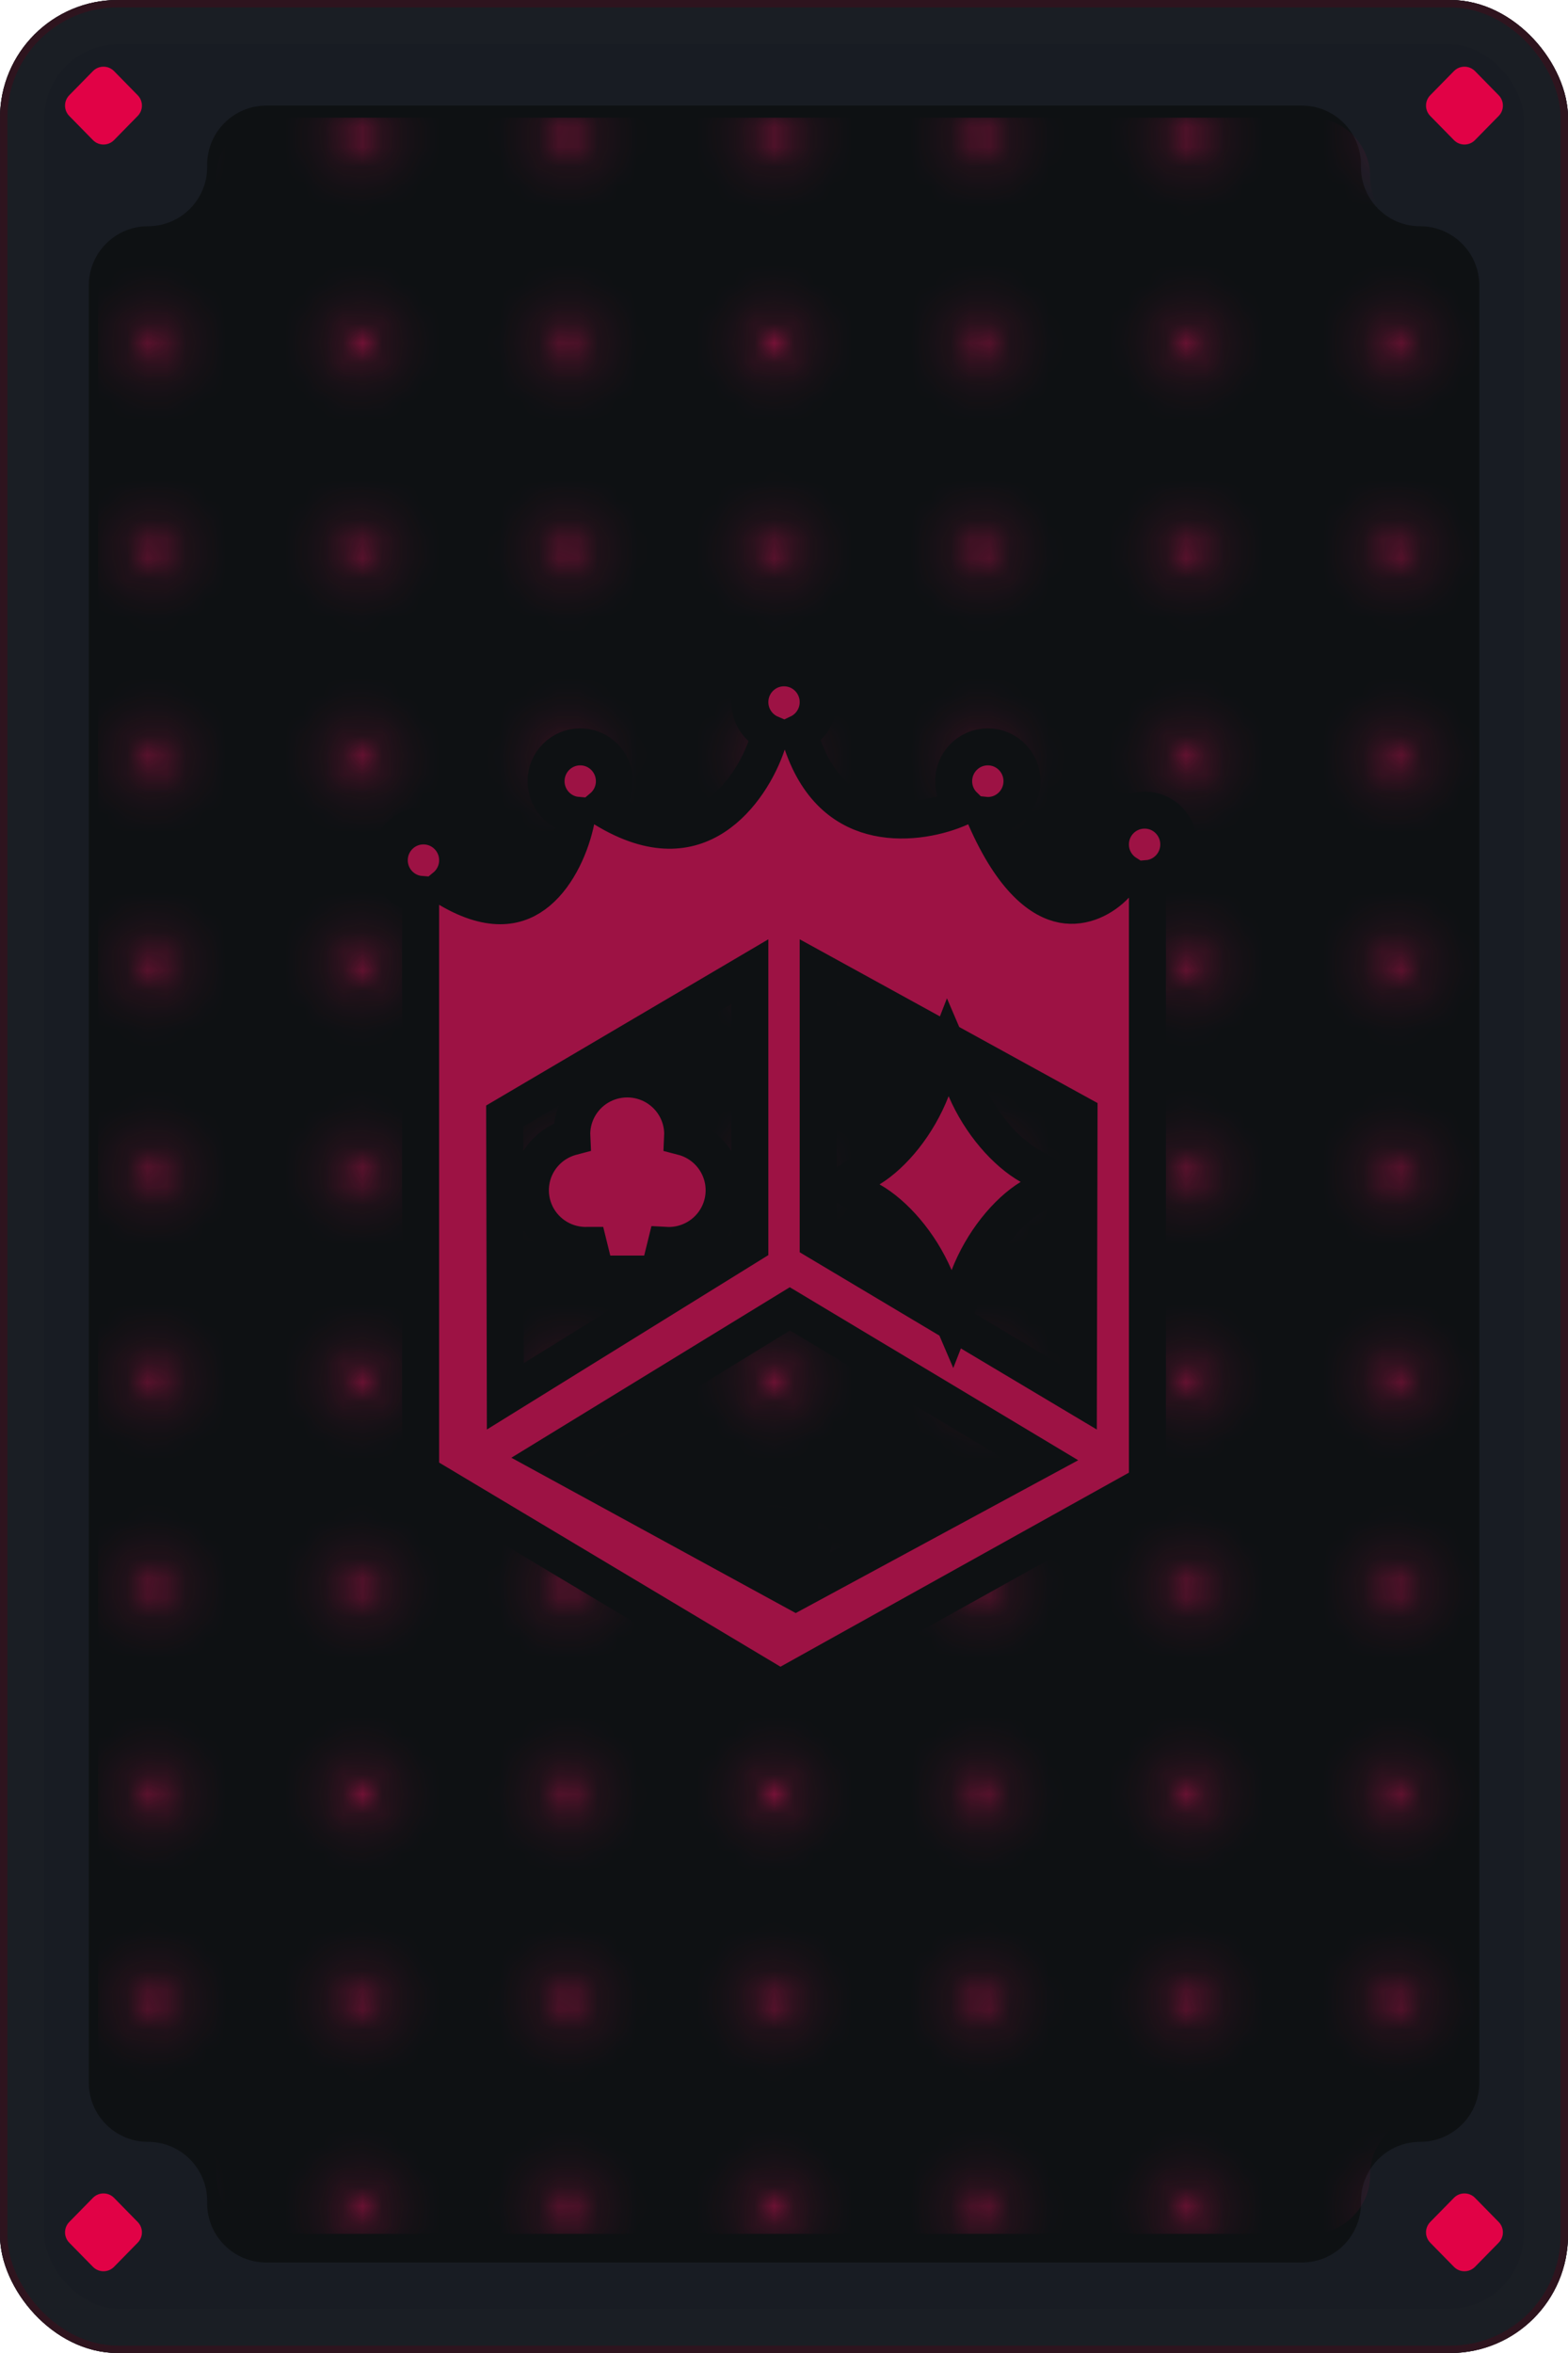 <svg width="80" height="120" viewBox="0 0 80 120" fill="none" xmlns="http://www.w3.org/2000/svg">
<g id="Backing">
<g clip-path="url(#clip0_6858_78415)">
<rect id="Rectangle 18082" y="-0.77" width="80" height="120.769" fill="#15161E"/>
<rect id="Rectangle 18083" x="1.132" y="1.132" width="77.736" height="117.736" rx="4.906" stroke="#1A1E24" stroke-width="2.264"/>
<rect id="Rectangle 18084" width="80" height="120" rx="6.038" fill="#1A1E24" fill-opacity="0.75"/>
<path id="Subtract" d="M69.437 8.404C69.437 6.736 68.085 5.385 66.418 5.385H13.588C11.921 5.385 10.569 6.736 10.569 8.404V8.52C10.569 10.187 9.217 11.539 7.55 11.539C5.883 11.539 4.531 12.89 4.531 14.557V106.212C4.531 107.879 5.883 109.231 7.55 109.231C9.217 109.231 10.569 110.583 10.569 112.25V112.366C10.569 114.033 11.921 115.385 13.588 115.385H66.418C68.085 115.385 69.437 114.033 69.437 112.366V112.25C69.437 110.583 70.788 109.231 72.456 109.231C74.123 109.231 75.475 107.879 75.475 106.212V14.557C75.475 12.89 74.123 11.539 72.456 11.539C70.788 11.539 69.437 10.187 69.437 8.52V8.404Z" fill="#0E1113"/>
<g id="Mask group">
<mask id="mask0_6858_78415" style="mask-type:alpha" maskUnits="userSpaceOnUse" x="4" y="3" width="73" height="114">
<g id="Frame 2131329505">
<g id="Frame 2131329503">
<g id="Frame 1000002067">
<path id="Vector" d="M6.625 5.779L7.67 7.015L6.625 8.244L7.83 7.211L9.079 8.249L7.993 7.016L9.079 5.783L7.853 6.823L6.625 5.779Z" fill="white"/>
<path id="Vector_2" d="M9.273 3.469C11.198 4.265 12.12 6.466 11.332 8.384C10.543 10.302 8.343 11.211 6.417 10.415C4.491 9.618 3.569 7.418 4.358 5.5C5.146 3.582 7.347 2.672 9.273 3.469Z" fill="url(#paint0_radial_6858_78415)" fill-opacity="0.5"/>
</g>
<g id="Frame 1000002062">
<path id="Vector_3" d="M17.188 5.779L18.233 7.015L17.188 8.244L18.393 7.211L19.641 8.249L18.555 7.016L19.641 5.783L18.416 6.823L17.188 5.779Z" fill="white"/>
<path id="Vector_4" d="M19.835 3.469C21.761 4.265 22.683 6.466 21.894 8.384C21.106 10.302 18.905 11.211 16.979 10.415C15.053 9.618 14.132 7.418 14.92 5.5C15.709 3.582 17.909 2.672 19.835 3.469Z" fill="url(#paint1_radial_6858_78415)" fill-opacity="0.5"/>
</g>
<g id="Frame 1000002066">
<path id="Vector_5" d="M27.758 5.779L28.803 7.015L27.758 8.244L28.963 7.211L30.212 8.249L29.125 7.016L30.212 5.783L28.986 6.823L27.758 5.779Z" fill="white"/>
<path id="Vector_6" d="M30.405 3.469C32.331 4.265 33.253 6.466 32.465 8.384C31.676 10.302 29.475 11.211 27.55 10.415C25.624 9.618 24.702 7.418 25.491 5.5C26.279 3.582 28.48 2.672 30.405 3.469Z" fill="url(#paint2_radial_6858_78415)" fill-opacity="0.5"/>
</g>
<g id="Frame 1000002063">
<path id="Vector_7" d="M38.32 5.779L39.366 7.015L38.32 8.244L39.525 7.211L40.774 8.249L39.688 7.016L40.774 5.783L39.549 6.823L38.32 5.779Z" fill="white"/>
<path id="Vector_8" d="M40.968 3.469C42.894 4.265 43.816 6.466 43.027 8.384C42.238 10.302 40.038 11.211 38.112 10.415C36.186 9.618 35.264 7.418 36.053 5.5C36.842 3.582 39.042 2.672 40.968 3.469Z" fill="url(#paint3_radial_6858_78415)" fill-opacity="0.5"/>
</g>
<g id="Frame 1000002068">
<path id="Vector_9" d="M48.891 5.779L49.936 7.015L48.891 8.244L50.096 7.211L51.344 8.249L50.258 7.016L51.344 5.783L50.119 6.823L48.891 5.779Z" fill="white"/>
<path id="Vector_10" d="M51.538 3.469C53.464 4.265 54.386 6.466 53.597 8.384C52.809 10.302 50.608 11.211 48.682 10.415C46.757 9.618 45.835 7.418 46.623 5.5C47.412 3.582 49.612 2.672 51.538 3.469Z" fill="url(#paint4_radial_6858_78415)" fill-opacity="0.5"/>
</g>
<g id="Frame 1000002064">
<path id="Vector_11" d="M59.453 5.779L60.498 7.015L59.453 8.244L60.658 7.211L61.907 8.249L60.821 7.016L61.907 5.783L60.681 6.823L59.453 5.779Z" fill="white"/>
<path id="Vector_12" d="M62.101 3.469C64.027 4.265 64.948 6.466 64.16 8.384C63.371 10.302 61.171 11.211 59.245 10.415C57.319 9.618 56.397 7.418 57.186 5.5C57.974 3.582 60.175 2.672 62.101 3.469Z" fill="url(#paint5_radial_6858_78415)" fill-opacity="0.5"/>
</g>
<g id="Frame 1000002065">
<path id="Vector_13" d="M70.023 5.779L71.069 7.015L70.023 8.244L71.228 7.211L72.477 8.249L71.391 7.016L72.477 5.783L71.252 6.823L70.023 5.779Z" fill="white"/>
<path id="Vector_14" d="M72.671 3.469C74.597 4.265 75.519 6.466 74.73 8.384C73.942 10.302 71.741 11.211 69.815 10.415C67.889 9.618 66.967 7.418 67.756 5.5C68.545 3.582 70.745 2.672 72.671 3.469Z" fill="url(#paint6_radial_6858_78415)" fill-opacity="0.5"/>
</g>
</g>
<g id="Frame 2131329504">
<g id="Frame 1000002062_2">
<path id="Vector_15" d="M6.625 16.345L7.67 17.581L6.625 18.81L7.83 17.777L9.079 18.815L7.993 17.582L9.079 16.349L7.853 17.389L6.625 16.345Z" fill="white"/>
<path id="Vector_16" d="M9.273 14.034C11.198 14.831 12.12 17.031 11.332 18.949C10.543 20.867 8.343 21.777 6.417 20.98C4.491 20.184 3.569 17.983 4.358 16.065C5.146 14.147 7.347 13.238 9.273 14.034Z" fill="url(#paint7_radial_6858_78415)" fill-opacity="0.5"/>
</g>
<g id="Frame 1000002066_2">
<path id="Vector_17" d="M17.188 16.345L18.233 17.581L17.188 18.81L18.393 17.777L19.641 18.815L18.555 17.582L19.641 16.349L18.416 17.389L17.188 16.345Z" fill="white"/>
<path id="Vector_18" d="M19.835 14.035C21.761 14.831 22.683 17.032 21.894 18.95C21.106 20.868 18.905 21.777 16.979 20.981C15.053 20.184 14.132 17.984 14.92 16.066C15.709 14.148 17.909 13.238 19.835 14.035Z" fill="url(#paint8_radial_6858_78415)" fill-opacity="0.5"/>
</g>
<g id="Frame 1000002063_2">
<path id="Vector_19" d="M27.758 16.345L28.803 17.581L27.758 18.81L28.963 17.777L30.212 18.815L29.125 17.582L30.212 16.35L28.986 17.389L27.758 16.345Z" fill="white"/>
<path id="Vector_20" d="M30.405 14.035C32.331 14.831 33.253 17.032 32.465 18.95C31.676 20.868 29.475 21.777 27.55 20.981C25.624 20.184 24.702 17.984 25.491 16.066C26.279 14.148 28.48 13.238 30.405 14.035Z" fill="url(#paint9_radial_6858_78415)" fill-opacity="0.5"/>
</g>
<g id="Frame 1000002068_2">
<path id="Vector_21" d="M38.32 16.345L39.366 17.581L38.32 18.81L39.525 17.777L40.774 18.815L39.688 17.582L40.774 16.349L39.549 17.389L38.32 16.345Z" fill="white"/>
<path id="Vector_22" d="M40.968 14.035C42.894 14.831 43.816 17.032 43.027 18.95C42.238 20.868 40.038 21.777 38.112 20.981C36.186 20.184 35.264 17.984 36.053 16.066C36.842 14.148 39.042 13.238 40.968 14.035Z" fill="url(#paint10_radial_6858_78415)" fill-opacity="0.5"/>
</g>
<g id="Frame 1000002064_2">
<path id="Vector_23" d="M48.891 16.345L49.936 17.581L48.891 18.81L50.096 17.777L51.344 18.815L50.258 17.582L51.344 16.349L50.119 17.389L48.891 16.345Z" fill="white"/>
<path id="Vector_24" d="M51.538 14.034C53.464 14.831 54.386 17.031 53.597 18.949C52.809 20.867 50.608 21.777 48.682 20.98C46.757 20.184 45.835 17.983 46.623 16.065C47.412 14.147 49.612 13.238 51.538 14.034Z" fill="url(#paint11_radial_6858_78415)" fill-opacity="0.5"/>
</g>
<g id="Frame 1000002067_2">
<path id="Vector_25" d="M59.453 16.345L60.498 17.581L59.453 18.81L60.658 17.777L61.907 18.815L60.821 17.582L61.907 16.349L60.681 17.389L59.453 16.345Z" fill="white"/>
<path id="Vector_26" d="M62.101 14.035C64.027 14.831 64.948 17.032 64.16 18.95C63.371 20.868 61.171 21.777 59.245 20.981C57.319 20.184 56.397 17.984 57.186 16.066C57.974 14.148 60.175 13.238 62.101 14.035Z" fill="url(#paint12_radial_6858_78415)" fill-opacity="0.5"/>
</g>
<g id="Frame 1000002065_2">
<path id="Vector_27" d="M70.023 16.345L71.069 17.581L70.023 18.81L71.228 17.777L72.477 18.815L71.391 17.582L72.477 16.35L71.252 17.389L70.023 16.345Z" fill="white"/>
<path id="Vector_28" d="M72.671 14.035C74.597 14.831 75.519 17.032 74.73 18.95C73.942 20.868 71.741 21.777 69.815 20.981C67.889 20.184 66.967 17.984 67.756 16.066C68.545 14.148 70.745 13.238 72.671 14.035Z" fill="url(#paint13_radial_6858_78415)" fill-opacity="0.5"/>
</g>
</g>
<g id="Frame 2131329505_2">
<g id="Frame 1000002066_3">
<path id="Vector_29" d="M6.625 26.911L7.67 28.147L6.625 29.376L7.83 28.343L9.079 29.381L7.993 28.148L9.079 26.916L7.853 27.955L6.625 26.911Z" fill="white"/>
<path id="Vector_30" d="M9.273 24.601C11.198 25.397 12.12 27.598 11.332 29.516C10.543 31.434 8.343 32.343 6.417 31.547C4.491 30.75 3.569 28.55 4.358 26.632C5.146 24.714 7.347 23.804 9.273 24.601Z" fill="url(#paint14_radial_6858_78415)" fill-opacity="0.5"/>
</g>
<g id="Frame 1000002062_3">
<path id="Vector_31" d="M17.188 26.91L18.233 28.147L17.188 29.376L18.393 28.343L19.641 29.381L18.555 28.147L19.641 26.915L18.416 27.954L17.188 26.91Z" fill="white"/>
<path id="Vector_32" d="M19.835 24.601C21.761 25.397 22.683 27.598 21.894 29.516C21.106 31.434 18.905 32.343 16.979 31.547C15.053 30.75 14.132 28.55 14.92 26.632C15.709 24.714 17.909 23.804 19.835 24.601Z" fill="url(#paint15_radial_6858_78415)" fill-opacity="0.5"/>
</g>
<g id="Frame 1000002067_3">
<path id="Vector_33" d="M27.758 26.911L28.803 28.147L27.758 29.376L28.963 28.343L30.212 29.381L29.125 28.148L30.212 26.916L28.986 27.955L27.758 26.911Z" fill="white"/>
<path id="Vector_34" d="M30.405 24.601C32.331 25.397 33.253 27.598 32.465 29.516C31.676 31.434 29.475 32.343 27.55 31.547C25.624 30.75 24.702 28.55 25.491 26.632C26.279 24.714 28.48 23.804 30.405 24.601Z" fill="url(#paint16_radial_6858_78415)" fill-opacity="0.5"/>
</g>
<g id="Frame 1000002063_3">
<path id="Vector_35" d="M38.32 26.91L39.366 28.147L38.32 29.376L39.525 28.343L40.774 29.381L39.688 28.147L40.774 26.915L39.549 27.954L38.32 26.91Z" fill="white"/>
<path id="Vector_36" d="M40.968 24.601C42.894 25.397 43.816 27.598 43.027 29.516C42.238 31.434 40.038 32.343 38.112 31.547C36.186 30.75 35.264 28.55 36.053 26.632C36.842 24.714 39.042 23.804 40.968 24.601Z" fill="url(#paint17_radial_6858_78415)" fill-opacity="0.5"/>
</g>
<g id="Frame 1000002065_3">
<path id="Vector_37" d="M48.891 26.911L49.936 28.147L48.891 29.376L50.096 28.343L51.344 29.381L50.258 28.148L51.344 26.916L50.119 27.955L48.891 26.911Z" fill="white"/>
<path id="Vector_38" d="M51.538 24.601C53.464 25.397 54.386 27.598 53.597 29.516C52.809 31.434 50.608 32.343 48.682 31.547C46.757 30.75 45.835 28.55 46.623 26.632C47.412 24.714 49.612 23.804 51.538 24.601Z" fill="url(#paint18_radial_6858_78415)" fill-opacity="0.5"/>
</g>
<g id="Frame 1000002064_3">
<path id="Vector_39" d="M59.453 26.91L60.498 28.147L59.453 29.376L60.658 28.343L61.907 29.381L60.821 28.147L61.907 26.915L60.681 27.954L59.453 26.91Z" fill="white"/>
<path id="Vector_40" d="M62.101 24.601C64.027 25.397 64.948 27.598 64.16 29.516C63.371 31.434 61.171 32.343 59.245 31.547C57.319 30.75 56.397 28.55 57.186 26.632C57.974 24.714 60.175 23.804 62.101 24.601Z" fill="url(#paint19_radial_6858_78415)" fill-opacity="0.5"/>
</g>
<g id="Frame 1000002068_3">
<path id="Vector_41" d="M70.023 26.911L71.069 28.147L70.023 29.376L71.228 28.343L72.477 29.381L71.391 28.148L72.477 26.916L71.252 27.955L70.023 26.911Z" fill="white"/>
<path id="Vector_42" d="M72.671 24.601C74.597 25.397 75.519 27.598 74.73 29.516C73.942 31.434 71.741 32.343 69.815 31.547C67.889 30.75 66.967 28.55 67.756 26.632C68.545 24.714 70.745 23.804 72.671 24.601Z" fill="url(#paint20_radial_6858_78415)" fill-opacity="0.5"/>
</g>
</g>
<g id="Frame 2131329506">
<g id="Frame 1000002062_4">
<path id="Vector_43" d="M6.625 37.479L7.67 38.715L6.625 39.944L7.83 38.911L9.079 39.949L7.993 38.716L9.079 37.483L7.853 38.523L6.625 37.479Z" fill="white"/>
<path id="Vector_44" d="M9.273 35.169C11.198 35.965 12.12 38.166 11.332 40.084C10.543 42.002 8.343 42.911 6.417 42.115C4.491 41.318 3.569 39.118 4.358 37.2C5.146 35.282 7.347 34.372 9.273 35.169Z" fill="url(#paint21_radial_6858_78415)" fill-opacity="0.5"/>
</g>
<g id="Frame 1000002068_4">
<path id="Vector_45" d="M17.188 37.477L18.233 38.713L17.188 39.942L18.393 38.909L19.641 39.947L18.555 38.714L19.641 37.482L18.416 38.521L17.188 37.477Z" fill="white"/>
<path id="Vector_46" d="M19.835 35.167C21.761 35.963 22.683 38.164 21.894 40.082C21.106 42 18.905 42.909 16.979 42.113C15.053 41.316 14.132 39.116 14.92 37.198C15.709 35.28 17.909 34.37 19.835 35.167Z" fill="url(#paint22_radial_6858_78415)" fill-opacity="0.5"/>
</g>
<g id="Frame 1000002063_4">
<path id="Vector_47" d="M27.758 37.479L28.803 38.715L27.758 39.944L28.963 38.911L30.212 39.949L29.125 38.716L30.212 37.483L28.986 38.523L27.758 37.479Z" fill="white"/>
<path id="Vector_48" d="M30.405 35.169C32.331 35.965 33.253 38.166 32.465 40.084C31.676 42.002 29.475 42.911 27.55 42.115C25.624 41.318 24.702 39.118 25.491 37.2C26.279 35.282 28.48 34.372 30.405 35.169Z" fill="url(#paint23_radial_6858_78415)" fill-opacity="0.5"/>
</g>
<g id="Frame 1000002066_4">
<path id="Vector_49" d="M38.32 37.477L39.366 38.713L38.32 39.942L39.525 38.909L40.774 39.947L39.688 38.714L40.774 37.482L39.549 38.521L38.32 37.477Z" fill="white"/>
<path id="Vector_50" d="M40.968 35.167C42.894 35.963 43.816 38.164 43.027 40.082C42.238 42 40.038 42.909 38.112 42.113C36.186 41.316 35.264 39.116 36.053 37.198C36.842 35.28 39.042 34.37 40.968 35.167Z" fill="url(#paint24_radial_6858_78415)" fill-opacity="0.5"/>
</g>
<g id="Frame 1000002064_4">
<path id="Vector_51" d="M48.891 37.479L49.936 38.715L48.891 39.944L50.096 38.911L51.344 39.949L50.258 38.716L51.344 37.483L50.119 38.523L48.891 37.479Z" fill="white"/>
<path id="Vector_52" d="M51.538 35.169C53.464 35.965 54.386 38.166 53.597 40.084C52.809 42.002 50.608 42.911 48.682 42.115C46.757 41.318 45.835 39.118 46.623 37.2C47.412 35.282 49.612 34.372 51.538 35.169Z" fill="url(#paint25_radial_6858_78415)" fill-opacity="0.5"/>
</g>
<g id="Frame 1000002067_4">
<path id="Vector_53" d="M59.453 37.477L60.498 38.713L59.453 39.942L60.658 38.909L61.907 39.947L60.821 38.714L61.907 37.482L60.681 38.521L59.453 37.477Z" fill="white"/>
<path id="Vector_54" d="M62.101 35.167C64.027 35.963 64.948 38.164 64.16 40.082C63.371 42 61.171 42.909 59.245 42.113C57.319 41.316 56.397 39.116 57.186 37.198C57.974 35.28 60.175 34.37 62.101 35.167Z" fill="url(#paint26_radial_6858_78415)" fill-opacity="0.5"/>
</g>
<g id="Frame 1000002065_4">
<path id="Vector_55" d="M70.023 37.479L71.069 38.715L70.023 39.944L71.228 38.911L72.477 39.949L71.391 38.716L72.477 37.483L71.252 38.523L70.023 37.479Z" fill="white"/>
<path id="Vector_56" d="M72.671 35.169C74.597 35.965 75.519 38.166 74.73 40.084C73.942 42.002 71.741 42.911 69.815 42.115C67.889 41.318 66.967 39.118 67.756 37.2C68.545 35.282 70.745 34.372 72.671 35.169Z" fill="url(#paint27_radial_6858_78415)" fill-opacity="0.5"/>
</g>
</g>
<g id="Frame 2131329507">
<g id="Frame 1000002066_5">
<path id="Vector_57" d="M6.625 48.043L7.67 49.279L6.625 50.508L7.83 49.475L9.079 50.513L7.993 49.28L9.079 48.048L7.853 49.087L6.625 48.043Z" fill="white"/>
<path id="Vector_58" d="M9.273 45.733C11.198 46.529 12.12 48.73 11.332 50.648C10.543 52.566 8.343 53.475 6.417 52.679C4.491 51.882 3.569 49.682 4.358 47.764C5.146 45.846 7.347 44.936 9.273 45.733Z" fill="url(#paint28_radial_6858_78415)" fill-opacity="0.5"/>
</g>
<g id="Frame 1000002062_5">
<path id="Vector_59" d="M17.188 48.045L18.233 49.281L17.188 50.51L18.393 49.477L19.641 50.515L18.555 49.282L19.641 48.05L18.416 49.089L17.188 48.045Z" fill="white"/>
<path id="Vector_60" d="M19.835 45.733C21.761 46.529 22.683 48.73 21.894 50.648C21.106 52.566 18.905 53.475 16.979 52.679C15.053 51.882 14.132 49.682 14.92 47.764C15.709 45.846 17.909 44.936 19.835 45.733Z" fill="url(#paint29_radial_6858_78415)" fill-opacity="0.5"/>
</g>
<g id="Frame 1000002065_5">
<path id="Vector_61" d="M27.758 48.043L28.803 49.279L27.758 50.508L28.963 49.475L30.212 50.513L29.125 49.28L30.212 48.048L28.986 49.087L27.758 48.043Z" fill="white"/>
<path id="Vector_62" d="M30.405 45.733C32.331 46.529 33.253 48.73 32.465 50.648C31.676 52.566 29.475 53.475 27.55 52.679C25.624 51.882 24.702 49.682 25.491 47.764C26.279 45.846 28.48 44.936 30.405 45.733Z" fill="url(#paint30_radial_6858_78415)" fill-opacity="0.5"/>
</g>
<g id="Frame 1000002063_5">
<path id="Vector_63" d="M38.32 48.045L39.366 49.281L38.32 50.51L39.525 49.477L40.774 50.515L39.688 49.282L40.774 48.05L39.549 49.089L38.32 48.045Z" fill="white"/>
<path id="Vector_64" d="M40.968 45.733C42.894 46.529 43.816 48.73 43.027 50.648C42.238 52.566 40.038 53.475 38.112 52.679C36.186 51.882 35.264 49.682 36.053 47.764C36.842 45.846 39.042 44.936 40.968 45.733Z" fill="url(#paint31_radial_6858_78415)" fill-opacity="0.5"/>
</g>
<g id="Frame 1000002068_5">
<path id="Vector_65" d="M48.891 48.043L49.936 49.279L48.891 50.508L50.096 49.475L51.344 50.513L50.258 49.28L51.344 48.048L50.119 49.087L48.891 48.043Z" fill="white"/>
<path id="Vector_66" d="M51.538 45.733C53.464 46.529 54.386 48.73 53.597 50.648C52.809 52.566 50.608 53.475 48.682 52.679C46.757 51.882 45.835 49.682 46.623 47.764C47.412 45.846 49.612 44.936 51.538 45.733Z" fill="url(#paint32_radial_6858_78415)" fill-opacity="0.5"/>
</g>
<g id="Frame 1000002064_5">
<path id="Vector_67" d="M59.453 48.045L60.498 49.281L59.453 50.51L60.658 49.477L61.907 50.515L60.821 49.282L61.907 48.05L60.681 49.089L59.453 48.045Z" fill="white"/>
<path id="Vector_68" d="M62.101 45.733C64.027 46.529 64.948 48.73 64.16 50.648C63.371 52.566 61.171 53.475 59.245 52.679C57.319 51.882 56.397 49.682 57.186 47.764C57.974 45.846 60.175 44.936 62.101 45.733Z" fill="url(#paint33_radial_6858_78415)" fill-opacity="0.5"/>
</g>
<g id="Frame 1000002067_5">
<path id="Vector_69" d="M70.023 48.043L71.069 49.279L70.023 50.508L71.228 49.475L72.477 50.513L71.391 49.28L72.477 48.048L71.252 49.087L70.023 48.043Z" fill="white"/>
<path id="Vector_70" d="M72.671 45.733C74.597 46.529 75.519 48.73 74.73 50.648C73.942 52.566 71.741 53.475 69.815 52.679C67.889 51.882 66.967 49.682 67.756 47.764C68.545 45.846 70.745 44.936 72.671 45.733Z" fill="url(#paint34_radial_6858_78415)" fill-opacity="0.5"/>
</g>
</g>
<g id="Frame 2131329508">
<g id="Frame 1000002062_6">
<path id="Vector_71" d="M6.625 58.609L7.67 59.845L6.625 61.074L7.83 60.041L9.079 61.079L7.993 59.846L9.079 58.614L7.853 59.653L6.625 58.609Z" fill="white"/>
<path id="Vector_72" d="M9.273 56.299C11.198 57.095 12.12 59.296 11.332 61.214C10.543 63.132 8.343 64.041 6.417 63.245C4.491 62.449 3.569 60.248 4.358 58.33C5.146 56.412 7.347 55.502 9.273 56.299Z" fill="url(#paint35_radial_6858_78415)" fill-opacity="0.5"/>
</g>
<g id="Frame 1000002066_6">
<path id="Vector_73" d="M17.188 58.609L18.233 59.845L17.188 61.074L18.393 60.041L19.641 61.079L18.555 59.846L19.641 58.614L18.416 59.653L17.188 58.609Z" fill="white"/>
<path id="Vector_74" d="M19.835 56.299C21.761 57.095 22.683 59.296 21.894 61.214C21.106 63.132 18.905 64.041 16.979 63.245C15.053 62.449 14.132 60.248 14.92 58.33C15.709 56.412 17.909 55.502 19.835 56.299Z" fill="url(#paint36_radial_6858_78415)" fill-opacity="0.5"/>
</g>
<g id="Frame 1000002063_6">
<path id="Vector_75" d="M27.758 58.609L28.803 59.845L27.758 61.074L28.963 60.041L30.212 61.079L29.125 59.846L30.212 58.614L28.986 59.653L27.758 58.609Z" fill="white"/>
<path id="Vector_76" d="M30.405 56.299C32.331 57.095 33.253 59.296 32.465 61.214C31.676 63.132 29.475 64.041 27.55 63.245C25.624 62.449 24.702 60.248 25.491 58.33C26.279 56.412 28.48 55.502 30.405 56.299Z" fill="url(#paint37_radial_6858_78415)" fill-opacity="0.5"/>
</g>
<g id="Frame 1000002068_6">
<path id="Vector_77" d="M38.32 58.609L39.366 59.845L38.32 61.074L39.525 60.041L40.774 61.079L39.688 59.846L40.774 58.614L39.549 59.653L38.32 58.609Z" fill="white"/>
<path id="Vector_78" d="M40.968 56.299C42.894 57.095 43.816 59.296 43.027 61.214C42.238 63.132 40.038 64.041 38.112 63.245C36.186 62.449 35.264 60.248 36.053 58.33C36.842 56.412 39.042 55.502 40.968 56.299Z" fill="url(#paint38_radial_6858_78415)" fill-opacity="0.5"/>
</g>
<g id="Frame 1000002064_6">
<path id="Vector_79" d="M48.891 58.609L49.936 59.845L48.891 61.074L50.096 60.041L51.344 61.079L50.258 59.846L51.344 58.614L50.119 59.653L48.891 58.609Z" fill="white"/>
<path id="Vector_80" d="M51.538 56.299C53.464 57.095 54.386 59.296 53.597 61.214C52.809 63.132 50.608 64.041 48.682 63.245C46.757 62.449 45.835 60.248 46.623 58.33C47.412 56.412 49.612 55.502 51.538 56.299Z" fill="url(#paint39_radial_6858_78415)" fill-opacity="0.5"/>
</g>
<g id="Frame 1000002067_6">
<path id="Vector_81" d="M59.453 58.609L60.498 59.845L59.453 61.074L60.658 60.041L61.907 61.079L60.821 59.846L61.907 58.614L60.681 59.653L59.453 58.609Z" fill="white"/>
<path id="Vector_82" d="M62.101 56.299C64.027 57.095 64.948 59.296 64.16 61.214C63.371 63.132 61.171 64.041 59.245 63.245C57.319 62.449 56.397 60.248 57.186 58.33C57.974 56.412 60.175 55.502 62.101 56.299Z" fill="url(#paint40_radial_6858_78415)" fill-opacity="0.5"/>
</g>
<g id="Frame 1000002065_6">
<path id="Vector_83" d="M70.023 58.609L71.069 59.845L70.023 61.074L71.228 60.041L72.477 61.079L71.391 59.846L72.477 58.614L71.252 59.653L70.023 58.609Z" fill="white"/>
<path id="Vector_84" d="M72.671 56.299C74.597 57.095 75.519 59.296 74.73 61.214C73.942 63.132 71.741 64.041 69.815 63.245C67.889 62.449 66.967 60.248 67.756 58.33C68.545 56.412 70.745 55.502 72.671 56.299Z" fill="url(#paint41_radial_6858_78415)" fill-opacity="0.5"/>
</g>
</g>
<g id="Frame 2131329509">
<g id="Frame 1000002065_7">
<path id="Vector_85" d="M6.625 69.175L7.67 70.411L6.625 71.64L7.83 70.607L9.079 71.645L7.993 70.412L9.079 69.18L7.853 70.219L6.625 69.175Z" fill="white"/>
<path id="Vector_86" d="M9.273 66.865C11.198 67.661 12.12 69.862 11.332 71.78C10.543 73.698 8.343 74.607 6.417 73.811C4.491 73.014 3.569 70.814 4.358 68.896C5.146 66.978 7.347 66.068 9.273 66.865Z" fill="url(#paint42_radial_6858_78415)" fill-opacity="0.5"/>
</g>
<g id="Frame 1000002062_7">
<path id="Vector_87" d="M17.188 69.175L18.233 70.411L17.188 71.64L18.393 70.607L19.641 71.645L18.555 70.412L19.641 69.18L18.416 70.219L17.188 69.175Z" fill="white"/>
<path id="Vector_88" d="M19.835 66.865C21.761 67.661 22.683 69.862 21.894 71.78C21.106 73.698 18.905 74.607 16.979 73.811C15.053 73.014 14.132 70.814 14.92 68.896C15.709 66.978 17.909 66.068 19.835 66.865Z" fill="url(#paint43_radial_6858_78415)" fill-opacity="0.5"/>
</g>
<g id="Frame 1000002067_7">
<path id="Vector_89" d="M27.758 69.175L28.803 70.411L27.758 71.64L28.963 70.607L30.212 71.645L29.125 70.412L30.212 69.18L28.986 70.219L27.758 69.175Z" fill="white"/>
<path id="Vector_90" d="M30.405 66.865C32.331 67.661 33.253 69.862 32.465 71.78C31.676 73.698 29.475 74.607 27.55 73.811C25.624 73.014 24.702 70.814 25.491 68.896C26.279 66.978 28.48 66.068 30.405 66.865Z" fill="url(#paint44_radial_6858_78415)" fill-opacity="0.5"/>
</g>
<g id="Frame 1000002063_7">
<path id="Vector_91" d="M38.32 69.175L39.366 70.411L38.32 71.64L39.525 70.607L40.774 71.645L39.688 70.412L40.774 69.18L39.549 70.219L38.32 69.175Z" fill="white"/>
<path id="Vector_92" d="M40.968 66.865C42.894 67.661 43.816 69.862 43.027 71.78C42.238 73.698 40.038 74.607 38.112 73.811C36.186 73.014 35.264 70.814 36.053 68.896C36.842 66.978 39.042 66.068 40.968 66.865Z" fill="url(#paint45_radial_6858_78415)" fill-opacity="0.5"/>
</g>
<g id="Frame 1000002066_7">
<path id="Vector_93" d="M48.891 69.175L49.936 70.411L48.891 71.64L50.096 70.607L51.344 71.645L50.258 70.412L51.344 69.18L50.119 70.219L48.891 69.175Z" fill="white"/>
<path id="Vector_94" d="M51.538 66.865C53.464 67.661 54.386 69.862 53.597 71.78C52.809 73.698 50.608 74.607 48.682 73.811C46.757 73.014 45.835 70.814 46.623 68.896C47.412 66.978 49.612 66.068 51.538 66.865Z" fill="url(#paint46_radial_6858_78415)" fill-opacity="0.5"/>
</g>
<g id="Frame 1000002064_7">
<path id="Vector_95" d="M59.453 69.175L60.498 70.411L59.453 71.64L60.658 70.607L61.907 71.645L60.821 70.412L61.907 69.18L60.681 70.219L59.453 69.175Z" fill="white"/>
<path id="Vector_96" d="M62.101 66.865C64.027 67.661 64.948 69.862 64.16 71.78C63.371 73.698 61.171 74.607 59.245 73.811C57.319 73.014 56.397 70.814 57.186 68.896C57.974 66.978 60.175 66.068 62.101 66.865Z" fill="url(#paint47_radial_6858_78415)" fill-opacity="0.5"/>
</g>
<g id="Frame 1000002068_7">
<path id="Vector_97" d="M70.023 69.175L71.069 70.411L70.023 71.64L71.228 70.607L72.477 71.645L71.391 70.412L72.477 69.18L71.252 70.219L70.023 69.175Z" fill="white"/>
<path id="Vector_98" d="M72.671 66.865C74.597 67.661 75.519 69.862 74.73 71.78C73.942 73.698 71.741 74.607 69.815 73.811C67.889 73.014 66.967 70.814 67.756 68.896C68.545 66.978 70.745 66.068 72.671 66.865Z" fill="url(#paint48_radial_6858_78415)" fill-opacity="0.5"/>
</g>
</g>
<g id="Frame 2131329510">
<g id="Frame 1000002062_8">
<path id="Vector_99" d="M6.625 79.741L7.67 80.977L6.625 82.206L7.83 81.173L9.079 82.211L7.993 80.978L9.079 79.746L7.853 80.785L6.625 79.741Z" fill="white"/>
<path id="Vector_100" d="M9.273 77.431C11.198 78.227 12.12 80.428 11.332 82.346C10.543 84.264 8.343 85.173 6.417 84.377C4.491 83.581 3.569 81.38 4.358 79.462C5.146 77.544 7.347 76.635 9.273 77.431Z" fill="url(#paint49_radial_6858_78415)" fill-opacity="0.5"/>
</g>
<g id="Frame 1000002067_8">
<path id="Vector_101" d="M17.188 79.741L18.233 80.977L17.188 82.206L18.393 81.173L19.641 82.211L18.555 80.978L19.641 79.746L18.416 80.785L17.188 79.741Z" fill="white"/>
<path id="Vector_102" d="M19.835 77.431C21.761 78.227 22.683 80.428 21.894 82.346C21.106 84.264 18.905 85.173 16.979 84.377C15.053 83.581 14.132 81.38 14.92 79.462C15.709 77.544 17.909 76.635 19.835 77.431Z" fill="url(#paint50_radial_6858_78415)" fill-opacity="0.5"/>
</g>
<g id="Frame 1000002063_8">
<path id="Vector_103" d="M27.758 79.741L28.803 80.977L27.758 82.206L28.963 81.173L30.212 82.211L29.125 80.978L30.212 79.746L28.986 80.785L27.758 79.741Z" fill="white"/>
<path id="Vector_104" d="M30.405 77.431C32.331 78.227 33.253 80.428 32.465 82.346C31.676 84.264 29.475 85.173 27.55 84.377C25.624 83.581 24.702 81.38 25.491 79.462C26.279 77.544 28.48 76.635 30.405 77.431Z" fill="url(#paint51_radial_6858_78415)" fill-opacity="0.5"/>
</g>
<g id="Frame 1000002066_8">
<path id="Vector_105" d="M38.32 79.741L39.366 80.977L38.32 82.206L39.525 81.173L40.774 82.211L39.688 80.978L40.774 79.746L39.549 80.785L38.32 79.741Z" fill="white"/>
<path id="Vector_106" d="M40.968 77.431C42.894 78.227 43.816 80.428 43.027 82.346C42.238 84.264 40.038 85.173 38.112 84.377C36.186 83.581 35.264 81.38 36.053 79.462C36.842 77.544 39.042 76.635 40.968 77.431Z" fill="url(#paint52_radial_6858_78415)" fill-opacity="0.5"/>
</g>
<g id="Frame 1000002064_8">
<path id="Vector_107" d="M48.891 79.741L49.936 80.977L48.891 82.206L50.096 81.173L51.344 82.211L50.258 80.978L51.344 79.746L50.119 80.785L48.891 79.741Z" fill="white"/>
<path id="Vector_108" d="M51.538 77.431C53.464 78.227 54.386 80.428 53.597 82.346C52.809 84.264 50.608 85.173 48.682 84.377C46.757 83.581 45.835 81.38 46.623 79.462C47.412 77.544 49.612 76.635 51.538 77.431Z" fill="url(#paint53_radial_6858_78415)" fill-opacity="0.5"/>
</g>
<g id="Frame 1000002068_8">
<path id="Vector_109" d="M59.453 79.741L60.498 80.977L59.453 82.206L60.658 81.173L61.907 82.211L60.821 80.978L61.907 79.746L60.681 80.785L59.453 79.741Z" fill="white"/>
<path id="Vector_110" d="M62.101 77.431C64.027 78.227 64.948 80.428 64.16 82.346C63.371 84.264 61.171 85.173 59.245 84.377C57.319 83.581 56.397 81.38 57.186 79.462C57.974 77.544 60.175 76.635 62.101 77.431Z" fill="url(#paint54_radial_6858_78415)" fill-opacity="0.5"/>
</g>
<g id="Frame 1000002065_8">
<path id="Vector_111" d="M70.023 79.741L71.069 80.977L70.023 82.206L71.228 81.173L72.477 82.211L71.391 80.978L72.477 79.746L71.252 80.785L70.023 79.741Z" fill="white"/>
<path id="Vector_112" d="M72.671 77.431C74.597 78.227 75.519 80.428 74.73 82.346C73.942 84.264 71.741 85.173 69.815 84.377C67.889 83.581 66.967 81.38 67.756 79.462C68.545 77.544 70.745 76.635 72.671 77.431Z" fill="url(#paint55_radial_6858_78415)" fill-opacity="0.5"/>
</g>
</g>
<g id="Frame 2131329512">
<g id="Frame 1000002066_9">
<path id="Vector_113" d="M6.625 90.307L7.67 91.543L6.625 92.772L7.83 91.739L9.079 92.777L7.993 91.544L9.079 90.312L7.853 91.351L6.625 90.307Z" fill="white"/>
<path id="Vector_114" d="M9.273 87.997C11.198 88.793 12.12 90.994 11.332 92.912C10.543 94.83 8.343 95.739 6.417 94.943C4.491 94.147 3.569 91.946 4.358 90.028C5.146 88.11 7.347 87.201 9.273 87.997Z" fill="url(#paint56_radial_6858_78415)" fill-opacity="0.5"/>
</g>
<g id="Frame 1000002062_9">
<path id="Vector_115" d="M17.188 90.309L18.233 91.545L17.188 92.774L18.393 91.741L19.641 92.779L18.555 91.546L19.641 90.314L18.416 91.353L17.188 90.309Z" fill="white"/>
<path id="Vector_116" d="M19.835 87.999C21.761 88.795 22.683 90.996 21.894 92.914C21.106 94.832 18.905 95.741 16.979 94.945C15.053 94.148 14.132 91.948 14.92 90.03C15.709 88.112 17.909 87.203 19.835 87.999Z" fill="url(#paint57_radial_6858_78415)" fill-opacity="0.5"/>
</g>
<g id="Frame 1000002065_9">
<path id="Vector_117" d="M27.758 90.307L28.803 91.543L27.758 92.772L28.963 91.739L30.212 92.777L29.125 91.544L30.212 90.312L28.986 91.351L27.758 90.307Z" fill="white"/>
<path id="Vector_118" d="M30.405 87.997C32.331 88.793 33.253 90.994 32.465 92.912C31.676 94.83 29.475 95.739 27.55 94.943C25.624 94.147 24.702 91.946 25.491 90.028C26.279 88.11 28.48 87.201 30.405 87.997Z" fill="url(#paint58_radial_6858_78415)" fill-opacity="0.5"/>
</g>
<g id="Frame 1000002063_9">
<path id="Vector_119" d="M38.32 90.309L39.366 91.545L38.32 92.774L39.525 91.741L40.774 92.779L39.688 91.546L40.774 90.314L39.549 91.353L38.32 90.309Z" fill="white"/>
<path id="Vector_120" d="M40.968 87.999C42.894 88.795 43.816 90.996 43.027 92.914C42.238 94.832 40.038 95.741 38.112 94.945C36.186 94.148 35.264 91.948 36.053 90.03C36.842 88.112 39.042 87.203 40.968 87.999Z" fill="url(#paint59_radial_6858_78415)" fill-opacity="0.5"/>
</g>
<g id="Frame 1000002068_9">
<path id="Vector_121" d="M48.891 90.307L49.936 91.543L48.891 92.772L50.096 91.739L51.344 92.777L50.258 91.544L51.344 90.312L50.119 91.351L48.891 90.307Z" fill="white"/>
<path id="Vector_122" d="M51.538 87.997C53.464 88.793 54.386 90.994 53.597 92.912C52.809 94.83 50.608 95.739 48.682 94.943C46.757 94.147 45.835 91.946 46.623 90.028C47.412 88.11 49.612 87.201 51.538 87.997Z" fill="url(#paint60_radial_6858_78415)" fill-opacity="0.5"/>
</g>
<g id="Frame 1000002064_9">
<path id="Vector_123" d="M59.453 90.309L60.498 91.545L59.453 92.774L60.658 91.741L61.907 92.779L60.821 91.546L61.907 90.314L60.681 91.353L59.453 90.309Z" fill="white"/>
<path id="Vector_124" d="M62.101 87.999C64.027 88.795 64.948 90.996 64.16 92.914C63.371 94.832 61.171 95.741 59.245 94.945C57.319 94.148 56.397 91.948 57.186 90.03C57.974 88.112 60.175 87.203 62.101 87.999Z" fill="url(#paint61_radial_6858_78415)" fill-opacity="0.5"/>
</g>
<g id="Frame 1000002067_9">
<path id="Vector_125" d="M70.023 90.307L71.069 91.543L70.023 92.772L71.228 91.739L72.477 92.777L71.391 91.544L72.477 90.312L71.252 91.351L70.023 90.307Z" fill="white"/>
<path id="Vector_126" d="M72.671 87.997C74.597 88.793 75.519 90.994 74.73 92.912C73.942 94.83 71.741 95.739 69.815 94.943C67.889 94.147 66.967 91.946 67.756 90.028C68.545 88.11 70.745 87.201 72.671 87.997Z" fill="url(#paint62_radial_6858_78415)" fill-opacity="0.5"/>
</g>
</g>
<g id="Frame 2131329514">
<g id="Frame 1000002062_10">
<path id="Vector_127" d="M6.625 100.875L7.67 102.111L6.625 103.34L7.83 102.307L9.079 103.345L7.993 102.112L9.079 100.88L7.853 101.919L6.625 100.875Z" fill="white"/>
<path id="Vector_128" d="M9.273 98.563C11.198 99.359 12.12 101.56 11.332 103.478C10.543 105.396 8.343 106.305 6.417 105.509C4.491 104.712 3.569 102.512 4.358 100.594C5.146 98.676 7.347 97.766 9.273 98.563Z" fill="url(#paint63_radial_6858_78415)" fill-opacity="0.5"/>
</g>
<g id="Frame 1000002066_10">
<path id="Vector_129" d="M17.188 100.873L18.233 102.109L17.188 103.338L18.393 102.305L19.641 103.343L18.555 102.11L19.641 100.878L18.416 101.917L17.188 100.873Z" fill="white"/>
<path id="Vector_130" d="M19.835 98.563C21.761 99.359 22.683 101.56 21.894 103.478C21.106 105.396 18.905 106.305 16.979 105.509C15.053 104.712 14.132 102.512 14.92 100.594C15.709 98.676 17.909 97.766 19.835 98.563Z" fill="url(#paint64_radial_6858_78415)" fill-opacity="0.5"/>
</g>
<g id="Frame 1000002063_10">
<path id="Vector_131" d="M27.758 100.875L28.803 102.111L27.758 103.34L28.963 102.307L30.212 103.345L29.125 102.112L30.212 100.88L28.986 101.919L27.758 100.875Z" fill="white"/>
<path id="Vector_132" d="M30.405 98.563C32.331 99.359 33.253 101.56 32.465 103.478C31.676 105.396 29.475 106.305 27.55 105.509C25.624 104.712 24.702 102.512 25.491 100.594C26.279 98.676 28.48 97.766 30.405 98.563Z" fill="url(#paint65_radial_6858_78415)" fill-opacity="0.5"/>
</g>
<g id="Frame 1000002068_10">
<path id="Vector_133" d="M38.32 100.873L39.366 102.109L38.32 103.338L39.525 102.305L40.774 103.343L39.688 102.11L40.774 100.878L39.549 101.917L38.32 100.873Z" fill="white"/>
<path id="Vector_134" d="M40.968 98.563C42.894 99.359 43.816 101.56 43.027 103.478C42.238 105.396 40.038 106.305 38.112 105.509C36.186 104.712 35.264 102.512 36.053 100.594C36.842 98.676 39.042 97.766 40.968 98.563Z" fill="url(#paint66_radial_6858_78415)" fill-opacity="0.5"/>
</g>
<g id="Frame 1000002064_10">
<path id="Vector_135" d="M48.891 100.875L49.936 102.111L48.891 103.34L50.096 102.307L51.344 103.345L50.258 102.112L51.344 100.88L50.119 101.919L48.891 100.875Z" fill="white"/>
<path id="Vector_136" d="M51.538 98.563C53.464 99.359 54.386 101.56 53.597 103.478C52.809 105.396 50.608 106.305 48.682 105.509C46.757 104.712 45.835 102.512 46.623 100.594C47.412 98.676 49.612 97.766 51.538 98.563Z" fill="url(#paint67_radial_6858_78415)" fill-opacity="0.5"/>
</g>
<g id="Frame 1000002067_10">
<path id="Vector_137" d="M59.453 100.873L60.498 102.109L59.453 103.338L60.658 102.305L61.907 103.343L60.821 102.11L61.907 100.878L60.681 101.917L59.453 100.873Z" fill="white"/>
<path id="Vector_138" d="M62.101 98.563C64.027 99.359 64.948 101.56 64.16 103.478C63.371 105.396 61.171 106.305 59.245 105.509C57.319 104.712 56.397 102.512 57.186 100.594C57.974 98.676 60.175 97.766 62.101 98.563Z" fill="url(#paint68_radial_6858_78415)" fill-opacity="0.5"/>
</g>
<g id="Frame 1000002065_10">
<path id="Vector_139" d="M70.023 100.875L71.069 102.111L70.023 103.34L71.228 102.307L72.477 103.345L71.391 102.112L72.477 100.88L71.252 101.919L70.023 100.875Z" fill="white"/>
<path id="Vector_140" d="M72.671 98.563C74.597 99.359 75.519 101.56 74.73 103.478C73.942 105.396 71.741 106.305 69.815 105.509C67.889 104.712 66.967 102.512 67.756 100.594C68.545 98.676 70.745 97.766 72.671 98.563Z" fill="url(#paint69_radial_6858_78415)" fill-opacity="0.5"/>
</g>
</g>
<g id="Frame 2131329513">
<g id="Frame 1000002068_11">
<path id="Vector_141" d="M6.625 111.439L7.67 112.675L6.625 113.905L7.83 112.871L9.079 113.91L7.993 112.676L9.079 111.444L7.853 112.483L6.625 111.439Z" fill="white"/>
<path id="Vector_142" d="M9.273 109.129C11.198 109.925 12.12 112.126 11.332 114.044C10.543 115.962 8.343 116.871 6.417 116.075C4.491 115.279 3.569 113.078 4.358 111.16C5.146 109.242 7.347 108.333 9.273 109.129Z" fill="url(#paint70_radial_6858_78415)" fill-opacity="0.5"/>
</g>
<g id="Frame 1000002062_11">
<path id="Vector_143" d="M17.188 111.439L18.233 112.675L17.188 113.905L18.393 112.871L19.641 113.91L18.555 112.676L19.641 111.444L18.416 112.483L17.188 111.439Z" fill="white"/>
<path id="Vector_144" d="M19.835 109.129C21.761 109.925 22.683 112.126 21.894 114.044C21.106 115.962 18.905 116.871 16.979 116.075C15.053 115.279 14.132 113.078 14.92 111.16C15.709 109.242 17.909 108.333 19.835 109.129Z" fill="url(#paint71_radial_6858_78415)" fill-opacity="0.5"/>
</g>
<g id="Frame 1000002066_11">
<path id="Vector_145" d="M27.758 111.439L28.803 112.675L27.758 113.905L28.963 112.871L30.212 113.91L29.125 112.676L30.212 111.444L28.986 112.483L27.758 111.439Z" fill="white"/>
<path id="Vector_146" d="M30.405 109.129C32.331 109.925 33.253 112.126 32.465 114.044C31.676 115.962 29.475 116.871 27.55 116.075C25.624 115.279 24.702 113.078 25.491 111.16C26.279 109.242 28.48 108.333 30.405 109.129Z" fill="url(#paint72_radial_6858_78415)" fill-opacity="0.5"/>
</g>
<g id="Frame 1000002063_11">
<path id="Vector_147" d="M38.32 111.439L39.366 112.675L38.32 113.905L39.525 112.871L40.774 113.91L39.688 112.676L40.774 111.444L39.549 112.483L38.32 111.439Z" fill="white"/>
<path id="Vector_148" d="M40.968 109.129C42.894 109.925 43.816 112.126 43.027 114.044C42.238 115.962 40.038 116.871 38.112 116.075C36.186 115.279 35.264 113.078 36.053 111.16C36.842 109.242 39.042 108.333 40.968 109.129Z" fill="url(#paint73_radial_6858_78415)" fill-opacity="0.5"/>
</g>
<g id="Frame 1000002067_11">
<path id="Vector_149" d="M48.891 111.439L49.936 112.675L48.891 113.905L50.096 112.871L51.344 113.91L50.258 112.676L51.344 111.444L50.119 112.483L48.891 111.439Z" fill="white"/>
<path id="Vector_150" d="M51.538 109.129C53.464 109.925 54.386 112.126 53.597 114.044C52.809 115.962 50.608 116.871 48.682 116.075C46.757 115.279 45.835 113.078 46.623 111.16C47.412 109.242 49.612 108.333 51.538 109.129Z" fill="url(#paint74_radial_6858_78415)" fill-opacity="0.5"/>
</g>
<g id="Frame 1000002064_11">
<path id="Vector_151" d="M59.453 111.439L60.498 112.675L59.453 113.905L60.658 112.871L61.907 113.91L60.821 112.676L61.907 111.444L60.681 112.483L59.453 111.439Z" fill="white"/>
<path id="Vector_152" d="M62.101 109.129C64.027 109.925 64.948 112.126 64.16 114.044C63.371 115.962 61.171 116.871 59.245 116.075C57.319 115.279 56.397 113.078 57.186 111.16C57.974 109.242 60.175 108.333 62.101 109.129Z" fill="url(#paint75_radial_6858_78415)" fill-opacity="0.5"/>
</g>
<g id="Frame 1000002065_11">
<path id="Vector_153" d="M70.023 111.439L71.069 112.675L70.023 113.905L71.228 112.871L72.477 113.91L71.391 112.676L72.477 111.444L71.252 112.483L70.023 111.439Z" fill="white"/>
<path id="Vector_154" d="M72.671 109.129C74.597 109.925 75.519 112.126 74.73 114.044C73.942 115.962 71.741 116.871 69.815 116.075C67.889 115.279 66.967 113.078 67.756 111.16C68.545 109.242 70.745 108.333 72.671 109.129Z" fill="url(#paint76_radial_6858_78415)" fill-opacity="0.5"/>
</g>
</g>
</g>
</mask>
<g mask="url(#mask0_6858_78415)">
<path id="Subtract_2" d="M69.906 9.019C69.906 7.352 68.554 6 66.887 6H14.057C12.389 6 11.038 7.352 11.038 9.019C11.038 10.686 9.686 12.038 8.019 12.038C6.352 12.038 5 13.389 5 15.057V104.868C5 106.535 6.352 107.887 8.019 107.887C9.686 107.887 11.038 109.238 11.038 110.906C11.038 112.573 12.389 113.925 14.057 113.925H66.887C68.554 113.925 69.906 112.573 69.906 110.906C69.906 109.238 71.257 107.887 72.924 107.887C74.592 107.887 75.943 106.535 75.943 104.868V15.057C75.943 13.389 74.592 12.038 72.924 12.038C71.257 12.038 69.906 10.686 69.906 9.019Z" fill="#9D1244"/>
</g>
</g>
<path id="Polygon 6" d="M74.179 112.088C74.474 111.787 74.96 111.787 75.256 112.088L76.463 113.318C76.751 113.612 76.751 114.082 76.463 114.375L75.256 115.605C74.96 115.907 74.474 115.907 74.179 115.605L72.972 114.375C72.684 114.082 72.684 113.612 72.972 113.318L74.179 112.088Z" fill="#E10246"/>
<path id="Polygon 7" d="M4.741 112.088C5.037 111.787 5.523 111.787 5.819 112.088L7.025 113.318C7.313 113.612 7.313 114.082 7.025 114.375L5.819 115.605C5.523 115.907 5.037 115.907 4.741 115.605L3.534 114.375C3.246 114.082 3.246 113.612 3.534 113.318L4.741 112.088Z" fill="#E10246"/>
<path id="Polygon 8" d="M4.741 3.627C5.037 3.326 5.523 3.326 5.819 3.627L7.025 4.857C7.313 5.151 7.313 5.621 7.025 5.914L5.819 7.144C5.523 7.446 5.037 7.446 4.741 7.144L3.534 5.914C3.246 5.621 3.246 5.151 3.534 4.857L4.741 3.627Z" fill="#E10246"/>
<path id="Polygon 9" d="M74.179 3.627C74.474 3.326 74.96 3.326 75.256 3.627L76.463 4.857C76.751 5.151 76.751 5.621 76.463 5.914L75.256 7.144C74.96 7.446 74.474 7.446 74.179 7.144L72.972 5.914C72.684 5.621 72.684 5.151 72.972 4.857L74.179 3.627Z" fill="#E10246"/>
<g id="Logo">
<path id="Vector_155" d="M37.748 77.823L37.751 77.996C37.752 77.996 37.752 77.996 37.752 77.996C37.766 77.996 37.781 77.995 37.795 77.995L38.188 79.455L41.324 79.399L41.666 77.927C41.68 77.927 41.695 77.926 41.71 77.926L41.71 77.926L37.748 77.752L37.749 77.825L37.748 77.823ZM37.748 77.823L37.747 77.751L37.746 77.668C37.735 77.675 37.723 77.681 37.712 77.688L37.748 77.823ZM22.885 45.332L22.707 45.227C23.099 44.904 23.348 44.415 23.348 43.871C23.348 42.912 22.575 42.121 21.605 42.121C20.634 42.121 19.861 42.912 19.861 43.871C19.861 44.782 20.559 45.542 21.461 45.615V46.144V74.589V75.125L21.92 75.399L39.336 85.81L39.803 86.089L40.279 85.824L58.057 75.927L58.541 75.657V75.103V45.777V44.809C59.443 44.735 60.141 43.976 60.141 43.065C60.141 42.105 59.368 41.315 58.398 41.315C57.428 41.315 56.654 42.105 56.654 43.065C56.654 43.683 56.976 44.232 57.465 44.544L56.912 45.13C56.293 45.785 55.288 46.33 54.221 46.128C53.177 45.93 51.69 44.941 50.263 41.662L50.228 41.58C50.284 41.586 50.341 41.589 50.399 41.589C51.369 41.589 52.142 40.798 52.142 39.839C52.142 38.88 51.369 38.089 50.399 38.089C49.429 38.089 48.656 38.88 48.656 39.839C48.656 40.331 48.859 40.778 49.188 41.098L49.009 41.179C47.975 41.646 46.323 42.027 44.763 41.693C43.28 41.375 41.781 40.396 40.93 37.919L40.747 37.389C41.339 37.107 41.744 36.501 41.744 35.806C41.744 34.847 40.971 34.057 40.001 34.057C39.031 34.057 38.258 34.847 38.258 35.806C38.258 36.523 38.689 37.145 39.312 37.414L39.142 37.93C38.734 39.164 37.812 40.765 36.439 41.655C35.77 42.089 34.995 42.354 34.097 42.34C33.194 42.327 32.102 42.03 30.808 41.234L30.721 41.181C31.104 40.859 31.346 40.375 31.346 39.839C31.346 38.88 30.573 38.089 29.603 38.089C28.633 38.089 27.86 38.88 27.86 39.839C27.86 40.745 28.55 41.501 29.444 41.581L29.39 41.85C29.145 43.051 28.498 44.589 27.447 45.47C26.943 45.893 26.356 46.159 25.655 46.189C24.946 46.22 24.033 46.012 22.885 45.332ZM52.567 61.08L53.931 60.243L52.539 59.455C51.321 58.765 50.021 57.295 49.266 55.533L48.356 53.408L47.519 55.563C46.826 57.35 45.577 58.866 44.383 59.598L43.02 60.435L44.411 61.223C45.629 61.913 46.929 63.384 47.684 65.145L48.594 67.271L49.431 65.115C50.124 63.328 51.374 61.812 52.567 61.08ZM36.945 60.702V60.702C36.945 60.258 36.84 59.821 36.638 59.426C36.436 59.031 36.144 58.689 35.785 58.428C35.497 58.218 35.172 58.065 34.828 57.976C34.852 57.477 34.742 56.981 34.51 56.538C34.27 56.08 33.909 55.698 33.467 55.431C33.025 55.165 32.518 55.024 32.002 55.024C31.485 55.024 30.978 55.165 30.536 55.431C30.094 55.698 29.733 56.08 29.493 56.538C29.261 56.981 29.151 57.477 29.175 57.976C29.156 57.981 29.137 57.987 29.117 57.992C28.587 58.142 28.11 58.443 27.749 58.86C27.387 59.276 27.155 59.79 27.084 60.337C27.012 60.885 27.104 61.441 27.346 61.936C27.589 62.432 27.973 62.845 28.448 63.125C28.923 63.405 29.47 63.54 30.021 63.514C30.027 63.514 30.032 63.514 30.037 63.514L30.398 64.976H33.605L33.966 63.515C34.183 63.527 34.402 63.513 34.619 63.474C35.27 63.357 35.86 63.016 36.286 62.51C36.712 62.004 36.945 61.364 36.945 60.702ZM25.748 56.919L38.258 49.553V63.484L25.78 71.212L25.748 56.919ZM41.744 49.498L55.053 56.812L55.02 71.245L41.744 63.328V49.498ZM40.6 81.191L27.973 74.296L40.3 66.75L53.106 74.428L40.6 81.191Z" fill="#9D1244" stroke="#0E1113" stroke-width="1.887"/>
</g>
</g>
<rect x="0.189" y="0.189" width="79.623" height="119.623" rx="5.811" stroke="#2E141E" stroke-width="0.377"/>
</g>
<defs>
<radialGradient id="paint0_radial_6858_78415" cx="0" cy="0" r="1" gradientUnits="userSpaceOnUse" gradientTransform="translate(7.845 6.942) rotate(-67.65) scale(3.755 3.773)">
<stop stop-color="white"/>
<stop offset="0.048" stop-color="#FF6996" stop-opacity="0.564"/>
<stop offset="0.355" stop-color="#FF004D" stop-opacity="0.26"/>
<stop offset="1" stop-color="#990037" stop-opacity="0"/>
</radialGradient>
<radialGradient id="paint1_radial_6858_78415" cx="0" cy="0" r="1" gradientUnits="userSpaceOnUse" gradientTransform="translate(18.407 6.942) rotate(-67.65) scale(3.755 3.773)">
<stop stop-color="white"/>
<stop offset="0.048" stop-color="#FF6996" stop-opacity="0.564"/>
<stop offset="0.355" stop-color="#FF004D" stop-opacity="0.26"/>
<stop offset="1" stop-color="#990037" stop-opacity="0"/>
</radialGradient>
<radialGradient id="paint2_radial_6858_78415" cx="0" cy="0" r="1" gradientUnits="userSpaceOnUse" gradientTransform="translate(28.977 6.942) rotate(-67.65) scale(3.755 3.773)">
<stop stop-color="white"/>
<stop offset="0.048" stop-color="#FF6996" stop-opacity="0.564"/>
<stop offset="0.355" stop-color="#FF004D" stop-opacity="0.26"/>
<stop offset="1" stop-color="#990037" stop-opacity="0"/>
</radialGradient>
<radialGradient id="paint3_radial_6858_78415" cx="0" cy="0" r="1" gradientUnits="userSpaceOnUse" gradientTransform="translate(39.54 6.942) rotate(-67.65) scale(3.755 3.773)">
<stop stop-color="white"/>
<stop offset="0.048" stop-color="#FF6996" stop-opacity="0.564"/>
<stop offset="0.355" stop-color="#FF004D" stop-opacity="0.26"/>
<stop offset="1" stop-color="#990037" stop-opacity="0"/>
</radialGradient>
<radialGradient id="paint4_radial_6858_78415" cx="0" cy="0" r="1" gradientUnits="userSpaceOnUse" gradientTransform="translate(50.11 6.942) rotate(-67.65) scale(3.755 3.773)">
<stop stop-color="white"/>
<stop offset="0.048" stop-color="#FF6996" stop-opacity="0.564"/>
<stop offset="0.355" stop-color="#FF004D" stop-opacity="0.26"/>
<stop offset="1" stop-color="#990037" stop-opacity="0"/>
</radialGradient>
<radialGradient id="paint5_radial_6858_78415" cx="0" cy="0" r="1" gradientUnits="userSpaceOnUse" gradientTransform="translate(60.673 6.942) rotate(-67.65) scale(3.755 3.773)">
<stop stop-color="white"/>
<stop offset="0.048" stop-color="#FF6996" stop-opacity="0.564"/>
<stop offset="0.355" stop-color="#FF004D" stop-opacity="0.26"/>
<stop offset="1" stop-color="#990037" stop-opacity="0"/>
</radialGradient>
<radialGradient id="paint6_radial_6858_78415" cx="0" cy="0" r="1" gradientUnits="userSpaceOnUse" gradientTransform="translate(71.243 6.942) rotate(-67.65) scale(3.755 3.773)">
<stop stop-color="white"/>
<stop offset="0.048" stop-color="#FF6996" stop-opacity="0.564"/>
<stop offset="0.355" stop-color="#FF004D" stop-opacity="0.26"/>
<stop offset="1" stop-color="#990037" stop-opacity="0"/>
</radialGradient>
<radialGradient id="paint7_radial_6858_78415" cx="0" cy="0" r="1" gradientUnits="userSpaceOnUse" gradientTransform="translate(7.845 17.507) rotate(-67.65) scale(3.755 3.773)">
<stop stop-color="white"/>
<stop offset="0.048" stop-color="#FF6996" stop-opacity="0.564"/>
<stop offset="0.355" stop-color="#FF004D" stop-opacity="0.26"/>
<stop offset="1" stop-color="#990037" stop-opacity="0"/>
</radialGradient>
<radialGradient id="paint8_radial_6858_78415" cx="0" cy="0" r="1" gradientUnits="userSpaceOnUse" gradientTransform="translate(18.407 17.508) rotate(-67.65) scale(3.755 3.773)">
<stop stop-color="white"/>
<stop offset="0.048" stop-color="#FF6996" stop-opacity="0.564"/>
<stop offset="0.355" stop-color="#FF004D" stop-opacity="0.26"/>
<stop offset="1" stop-color="#990037" stop-opacity="0"/>
</radialGradient>
<radialGradient id="paint9_radial_6858_78415" cx="0" cy="0" r="1" gradientUnits="userSpaceOnUse" gradientTransform="translate(28.977 17.508) rotate(-67.65) scale(3.755 3.773)">
<stop stop-color="white"/>
<stop offset="0.048" stop-color="#FF6996" stop-opacity="0.564"/>
<stop offset="0.355" stop-color="#FF004D" stop-opacity="0.26"/>
<stop offset="1" stop-color="#990037" stop-opacity="0"/>
</radialGradient>
<radialGradient id="paint10_radial_6858_78415" cx="0" cy="0" r="1" gradientUnits="userSpaceOnUse" gradientTransform="translate(39.54 17.508) rotate(-67.65) scale(3.755 3.773)">
<stop stop-color="white"/>
<stop offset="0.048" stop-color="#FF6996" stop-opacity="0.564"/>
<stop offset="0.355" stop-color="#FF004D" stop-opacity="0.26"/>
<stop offset="1" stop-color="#990037" stop-opacity="0"/>
</radialGradient>
<radialGradient id="paint11_radial_6858_78415" cx="0" cy="0" r="1" gradientUnits="userSpaceOnUse" gradientTransform="translate(50.11 17.507) rotate(-67.65) scale(3.755 3.773)">
<stop stop-color="white"/>
<stop offset="0.048" stop-color="#FF6996" stop-opacity="0.564"/>
<stop offset="0.355" stop-color="#FF004D" stop-opacity="0.26"/>
<stop offset="1" stop-color="#990037" stop-opacity="0"/>
</radialGradient>
<radialGradient id="paint12_radial_6858_78415" cx="0" cy="0" r="1" gradientUnits="userSpaceOnUse" gradientTransform="translate(60.673 17.508) rotate(-67.65) scale(3.755 3.773)">
<stop stop-color="white"/>
<stop offset="0.048" stop-color="#FF6996" stop-opacity="0.564"/>
<stop offset="0.355" stop-color="#FF004D" stop-opacity="0.26"/>
<stop offset="1" stop-color="#990037" stop-opacity="0"/>
</radialGradient>
<radialGradient id="paint13_radial_6858_78415" cx="0" cy="0" r="1" gradientUnits="userSpaceOnUse" gradientTransform="translate(71.243 17.508) rotate(-67.65) scale(3.755 3.773)">
<stop stop-color="white"/>
<stop offset="0.048" stop-color="#FF6996" stop-opacity="0.564"/>
<stop offset="0.355" stop-color="#FF004D" stop-opacity="0.26"/>
<stop offset="1" stop-color="#990037" stop-opacity="0"/>
</radialGradient>
<radialGradient id="paint14_radial_6858_78415" cx="0" cy="0" r="1" gradientUnits="userSpaceOnUse" gradientTransform="translate(7.845 28.074) rotate(-67.65) scale(3.755 3.773)">
<stop stop-color="white"/>
<stop offset="0.048" stop-color="#FF6996" stop-opacity="0.564"/>
<stop offset="0.355" stop-color="#FF004D" stop-opacity="0.26"/>
<stop offset="1" stop-color="#990037" stop-opacity="0"/>
</radialGradient>
<radialGradient id="paint15_radial_6858_78415" cx="0" cy="0" r="1" gradientUnits="userSpaceOnUse" gradientTransform="translate(18.407 28.074) rotate(-67.65) scale(3.755 3.773)">
<stop stop-color="white"/>
<stop offset="0.048" stop-color="#FF6996" stop-opacity="0.564"/>
<stop offset="0.355" stop-color="#FF004D" stop-opacity="0.26"/>
<stop offset="1" stop-color="#990037" stop-opacity="0"/>
</radialGradient>
<radialGradient id="paint16_radial_6858_78415" cx="0" cy="0" r="1" gradientUnits="userSpaceOnUse" gradientTransform="translate(28.977 28.074) rotate(-67.65) scale(3.755 3.773)">
<stop stop-color="white"/>
<stop offset="0.048" stop-color="#FF6996" stop-opacity="0.564"/>
<stop offset="0.355" stop-color="#FF004D" stop-opacity="0.26"/>
<stop offset="1" stop-color="#990037" stop-opacity="0"/>
</radialGradient>
<radialGradient id="paint17_radial_6858_78415" cx="0" cy="0" r="1" gradientUnits="userSpaceOnUse" gradientTransform="translate(39.54 28.074) rotate(-67.65) scale(3.755 3.773)">
<stop stop-color="white"/>
<stop offset="0.048" stop-color="#FF6996" stop-opacity="0.564"/>
<stop offset="0.355" stop-color="#FF004D" stop-opacity="0.26"/>
<stop offset="1" stop-color="#990037" stop-opacity="0"/>
</radialGradient>
<radialGradient id="paint18_radial_6858_78415" cx="0" cy="0" r="1" gradientUnits="userSpaceOnUse" gradientTransform="translate(50.11 28.074) rotate(-67.65) scale(3.755 3.773)">
<stop stop-color="white"/>
<stop offset="0.048" stop-color="#FF6996" stop-opacity="0.564"/>
<stop offset="0.355" stop-color="#FF004D" stop-opacity="0.26"/>
<stop offset="1" stop-color="#990037" stop-opacity="0"/>
</radialGradient>
<radialGradient id="paint19_radial_6858_78415" cx="0" cy="0" r="1" gradientUnits="userSpaceOnUse" gradientTransform="translate(60.673 28.074) rotate(-67.65) scale(3.755 3.773)">
<stop stop-color="white"/>
<stop offset="0.048" stop-color="#FF6996" stop-opacity="0.564"/>
<stop offset="0.355" stop-color="#FF004D" stop-opacity="0.26"/>
<stop offset="1" stop-color="#990037" stop-opacity="0"/>
</radialGradient>
<radialGradient id="paint20_radial_6858_78415" cx="0" cy="0" r="1" gradientUnits="userSpaceOnUse" gradientTransform="translate(71.243 28.074) rotate(-67.65) scale(3.755 3.773)">
<stop stop-color="white"/>
<stop offset="0.048" stop-color="#FF6996" stop-opacity="0.564"/>
<stop offset="0.355" stop-color="#FF004D" stop-opacity="0.26"/>
<stop offset="1" stop-color="#990037" stop-opacity="0"/>
</radialGradient>
<radialGradient id="paint21_radial_6858_78415" cx="0" cy="0" r="1" gradientUnits="userSpaceOnUse" gradientTransform="translate(7.845 38.642) rotate(-67.65) scale(3.755 3.773)">
<stop stop-color="white"/>
<stop offset="0.048" stop-color="#FF6996" stop-opacity="0.564"/>
<stop offset="0.355" stop-color="#FF004D" stop-opacity="0.26"/>
<stop offset="1" stop-color="#990037" stop-opacity="0"/>
</radialGradient>
<radialGradient id="paint22_radial_6858_78415" cx="0" cy="0" r="1" gradientUnits="userSpaceOnUse" gradientTransform="translate(18.407 38.64) rotate(-67.65) scale(3.755 3.773)">
<stop stop-color="white"/>
<stop offset="0.048" stop-color="#FF6996" stop-opacity="0.564"/>
<stop offset="0.355" stop-color="#FF004D" stop-opacity="0.26"/>
<stop offset="1" stop-color="#990037" stop-opacity="0"/>
</radialGradient>
<radialGradient id="paint23_radial_6858_78415" cx="0" cy="0" r="1" gradientUnits="userSpaceOnUse" gradientTransform="translate(28.977 38.642) rotate(-67.65) scale(3.755 3.773)">
<stop stop-color="white"/>
<stop offset="0.048" stop-color="#FF6996" stop-opacity="0.564"/>
<stop offset="0.355" stop-color="#FF004D" stop-opacity="0.26"/>
<stop offset="1" stop-color="#990037" stop-opacity="0"/>
</radialGradient>
<radialGradient id="paint24_radial_6858_78415" cx="0" cy="0" r="1" gradientUnits="userSpaceOnUse" gradientTransform="translate(39.54 38.64) rotate(-67.65) scale(3.755 3.773)">
<stop stop-color="white"/>
<stop offset="0.048" stop-color="#FF6996" stop-opacity="0.564"/>
<stop offset="0.355" stop-color="#FF004D" stop-opacity="0.26"/>
<stop offset="1" stop-color="#990037" stop-opacity="0"/>
</radialGradient>
<radialGradient id="paint25_radial_6858_78415" cx="0" cy="0" r="1" gradientUnits="userSpaceOnUse" gradientTransform="translate(50.11 38.642) rotate(-67.65) scale(3.755 3.773)">
<stop stop-color="white"/>
<stop offset="0.048" stop-color="#FF6996" stop-opacity="0.564"/>
<stop offset="0.355" stop-color="#FF004D" stop-opacity="0.26"/>
<stop offset="1" stop-color="#990037" stop-opacity="0"/>
</radialGradient>
<radialGradient id="paint26_radial_6858_78415" cx="0" cy="0" r="1" gradientUnits="userSpaceOnUse" gradientTransform="translate(60.673 38.64) rotate(-67.65) scale(3.755 3.773)">
<stop stop-color="white"/>
<stop offset="0.048" stop-color="#FF6996" stop-opacity="0.564"/>
<stop offset="0.355" stop-color="#FF004D" stop-opacity="0.26"/>
<stop offset="1" stop-color="#990037" stop-opacity="0"/>
</radialGradient>
<radialGradient id="paint27_radial_6858_78415" cx="0" cy="0" r="1" gradientUnits="userSpaceOnUse" gradientTransform="translate(71.243 38.642) rotate(-67.65) scale(3.755 3.773)">
<stop stop-color="white"/>
<stop offset="0.048" stop-color="#FF6996" stop-opacity="0.564"/>
<stop offset="0.355" stop-color="#FF004D" stop-opacity="0.26"/>
<stop offset="1" stop-color="#990037" stop-opacity="0"/>
</radialGradient>
<radialGradient id="paint28_radial_6858_78415" cx="0" cy="0" r="1" gradientUnits="userSpaceOnUse" gradientTransform="translate(7.845 49.206) rotate(-67.65) scale(3.755 3.773)">
<stop stop-color="white"/>
<stop offset="0.048" stop-color="#FF6996" stop-opacity="0.564"/>
<stop offset="0.355" stop-color="#FF004D" stop-opacity="0.26"/>
<stop offset="1" stop-color="#990037" stop-opacity="0"/>
</radialGradient>
<radialGradient id="paint29_radial_6858_78415" cx="0" cy="0" r="1" gradientUnits="userSpaceOnUse" gradientTransform="translate(18.407 49.206) rotate(-67.65) scale(3.755 3.773)">
<stop stop-color="white"/>
<stop offset="0.048" stop-color="#FF6996" stop-opacity="0.564"/>
<stop offset="0.355" stop-color="#FF004D" stop-opacity="0.26"/>
<stop offset="1" stop-color="#990037" stop-opacity="0"/>
</radialGradient>
<radialGradient id="paint30_radial_6858_78415" cx="0" cy="0" r="1" gradientUnits="userSpaceOnUse" gradientTransform="translate(28.977 49.206) rotate(-67.65) scale(3.755 3.773)">
<stop stop-color="white"/>
<stop offset="0.048" stop-color="#FF6996" stop-opacity="0.564"/>
<stop offset="0.355" stop-color="#FF004D" stop-opacity="0.26"/>
<stop offset="1" stop-color="#990037" stop-opacity="0"/>
</radialGradient>
<radialGradient id="paint31_radial_6858_78415" cx="0" cy="0" r="1" gradientUnits="userSpaceOnUse" gradientTransform="translate(39.54 49.206) rotate(-67.65) scale(3.755 3.773)">
<stop stop-color="white"/>
<stop offset="0.048" stop-color="#FF6996" stop-opacity="0.564"/>
<stop offset="0.355" stop-color="#FF004D" stop-opacity="0.26"/>
<stop offset="1" stop-color="#990037" stop-opacity="0"/>
</radialGradient>
<radialGradient id="paint32_radial_6858_78415" cx="0" cy="0" r="1" gradientUnits="userSpaceOnUse" gradientTransform="translate(50.11 49.206) rotate(-67.65) scale(3.755 3.773)">
<stop stop-color="white"/>
<stop offset="0.048" stop-color="#FF6996" stop-opacity="0.564"/>
<stop offset="0.355" stop-color="#FF004D" stop-opacity="0.26"/>
<stop offset="1" stop-color="#990037" stop-opacity="0"/>
</radialGradient>
<radialGradient id="paint33_radial_6858_78415" cx="0" cy="0" r="1" gradientUnits="userSpaceOnUse" gradientTransform="translate(60.673 49.206) rotate(-67.65) scale(3.755 3.773)">
<stop stop-color="white"/>
<stop offset="0.048" stop-color="#FF6996" stop-opacity="0.564"/>
<stop offset="0.355" stop-color="#FF004D" stop-opacity="0.26"/>
<stop offset="1" stop-color="#990037" stop-opacity="0"/>
</radialGradient>
<radialGradient id="paint34_radial_6858_78415" cx="0" cy="0" r="1" gradientUnits="userSpaceOnUse" gradientTransform="translate(71.243 49.206) rotate(-67.65) scale(3.755 3.773)">
<stop stop-color="white"/>
<stop offset="0.048" stop-color="#FF6996" stop-opacity="0.564"/>
<stop offset="0.355" stop-color="#FF004D" stop-opacity="0.26"/>
<stop offset="1" stop-color="#990037" stop-opacity="0"/>
</radialGradient>
<radialGradient id="paint35_radial_6858_78415" cx="0" cy="0" r="1" gradientUnits="userSpaceOnUse" gradientTransform="translate(7.845 59.772) rotate(-67.65) scale(3.755 3.773)">
<stop stop-color="white"/>
<stop offset="0.048" stop-color="#FF6996" stop-opacity="0.564"/>
<stop offset="0.355" stop-color="#FF004D" stop-opacity="0.26"/>
<stop offset="1" stop-color="#990037" stop-opacity="0"/>
</radialGradient>
<radialGradient id="paint36_radial_6858_78415" cx="0" cy="0" r="1" gradientUnits="userSpaceOnUse" gradientTransform="translate(18.407 59.772) rotate(-67.65) scale(3.755 3.773)">
<stop stop-color="white"/>
<stop offset="0.048" stop-color="#FF6996" stop-opacity="0.564"/>
<stop offset="0.355" stop-color="#FF004D" stop-opacity="0.26"/>
<stop offset="1" stop-color="#990037" stop-opacity="0"/>
</radialGradient>
<radialGradient id="paint37_radial_6858_78415" cx="0" cy="0" r="1" gradientUnits="userSpaceOnUse" gradientTransform="translate(28.977 59.772) rotate(-67.65) scale(3.755 3.773)">
<stop stop-color="white"/>
<stop offset="0.048" stop-color="#FF6996" stop-opacity="0.564"/>
<stop offset="0.355" stop-color="#FF004D" stop-opacity="0.26"/>
<stop offset="1" stop-color="#990037" stop-opacity="0"/>
</radialGradient>
<radialGradient id="paint38_radial_6858_78415" cx="0" cy="0" r="1" gradientUnits="userSpaceOnUse" gradientTransform="translate(39.54 59.772) rotate(-67.65) scale(3.755 3.773)">
<stop stop-color="white"/>
<stop offset="0.048" stop-color="#FF6996" stop-opacity="0.564"/>
<stop offset="0.355" stop-color="#FF004D" stop-opacity="0.26"/>
<stop offset="1" stop-color="#990037" stop-opacity="0"/>
</radialGradient>
<radialGradient id="paint39_radial_6858_78415" cx="0" cy="0" r="1" gradientUnits="userSpaceOnUse" gradientTransform="translate(50.11 59.772) rotate(-67.65) scale(3.755 3.773)">
<stop stop-color="white"/>
<stop offset="0.048" stop-color="#FF6996" stop-opacity="0.564"/>
<stop offset="0.355" stop-color="#FF004D" stop-opacity="0.26"/>
<stop offset="1" stop-color="#990037" stop-opacity="0"/>
</radialGradient>
<radialGradient id="paint40_radial_6858_78415" cx="0" cy="0" r="1" gradientUnits="userSpaceOnUse" gradientTransform="translate(60.673 59.772) rotate(-67.65) scale(3.755 3.773)">
<stop stop-color="white"/>
<stop offset="0.048" stop-color="#FF6996" stop-opacity="0.564"/>
<stop offset="0.355" stop-color="#FF004D" stop-opacity="0.26"/>
<stop offset="1" stop-color="#990037" stop-opacity="0"/>
</radialGradient>
<radialGradient id="paint41_radial_6858_78415" cx="0" cy="0" r="1" gradientUnits="userSpaceOnUse" gradientTransform="translate(71.243 59.772) rotate(-67.65) scale(3.755 3.773)">
<stop stop-color="white"/>
<stop offset="0.048" stop-color="#FF6996" stop-opacity="0.564"/>
<stop offset="0.355" stop-color="#FF004D" stop-opacity="0.26"/>
<stop offset="1" stop-color="#990037" stop-opacity="0"/>
</radialGradient>
<radialGradient id="paint42_radial_6858_78415" cx="0" cy="0" r="1" gradientUnits="userSpaceOnUse" gradientTransform="translate(7.845 70.338) rotate(-67.65) scale(3.755 3.773)">
<stop stop-color="white"/>
<stop offset="0.048" stop-color="#FF6996" stop-opacity="0.564"/>
<stop offset="0.355" stop-color="#FF004D" stop-opacity="0.26"/>
<stop offset="1" stop-color="#990037" stop-opacity="0"/>
</radialGradient>
<radialGradient id="paint43_radial_6858_78415" cx="0" cy="0" r="1" gradientUnits="userSpaceOnUse" gradientTransform="translate(18.407 70.338) rotate(-67.65) scale(3.755 3.773)">
<stop stop-color="white"/>
<stop offset="0.048" stop-color="#FF6996" stop-opacity="0.564"/>
<stop offset="0.355" stop-color="#FF004D" stop-opacity="0.26"/>
<stop offset="1" stop-color="#990037" stop-opacity="0"/>
</radialGradient>
<radialGradient id="paint44_radial_6858_78415" cx="0" cy="0" r="1" gradientUnits="userSpaceOnUse" gradientTransform="translate(28.977 70.338) rotate(-67.65) scale(3.755 3.773)">
<stop stop-color="white"/>
<stop offset="0.048" stop-color="#FF6996" stop-opacity="0.564"/>
<stop offset="0.355" stop-color="#FF004D" stop-opacity="0.26"/>
<stop offset="1" stop-color="#990037" stop-opacity="0"/>
</radialGradient>
<radialGradient id="paint45_radial_6858_78415" cx="0" cy="0" r="1" gradientUnits="userSpaceOnUse" gradientTransform="translate(39.54 70.338) rotate(-67.65) scale(3.755 3.773)">
<stop stop-color="white"/>
<stop offset="0.048" stop-color="#FF6996" stop-opacity="0.564"/>
<stop offset="0.355" stop-color="#FF004D" stop-opacity="0.26"/>
<stop offset="1" stop-color="#990037" stop-opacity="0"/>
</radialGradient>
<radialGradient id="paint46_radial_6858_78415" cx="0" cy="0" r="1" gradientUnits="userSpaceOnUse" gradientTransform="translate(50.11 70.338) rotate(-67.65) scale(3.755 3.773)">
<stop stop-color="white"/>
<stop offset="0.048" stop-color="#FF6996" stop-opacity="0.564"/>
<stop offset="0.355" stop-color="#FF004D" stop-opacity="0.26"/>
<stop offset="1" stop-color="#990037" stop-opacity="0"/>
</radialGradient>
<radialGradient id="paint47_radial_6858_78415" cx="0" cy="0" r="1" gradientUnits="userSpaceOnUse" gradientTransform="translate(60.673 70.338) rotate(-67.65) scale(3.755 3.773)">
<stop stop-color="white"/>
<stop offset="0.048" stop-color="#FF6996" stop-opacity="0.564"/>
<stop offset="0.355" stop-color="#FF004D" stop-opacity="0.26"/>
<stop offset="1" stop-color="#990037" stop-opacity="0"/>
</radialGradient>
<radialGradient id="paint48_radial_6858_78415" cx="0" cy="0" r="1" gradientUnits="userSpaceOnUse" gradientTransform="translate(71.243 70.338) rotate(-67.65) scale(3.755 3.773)">
<stop stop-color="white"/>
<stop offset="0.048" stop-color="#FF6996" stop-opacity="0.564"/>
<stop offset="0.355" stop-color="#FF004D" stop-opacity="0.26"/>
<stop offset="1" stop-color="#990037" stop-opacity="0"/>
</radialGradient>
<radialGradient id="paint49_radial_6858_78415" cx="0" cy="0" r="1" gradientUnits="userSpaceOnUse" gradientTransform="translate(7.845 80.904) rotate(-67.65) scale(3.755 3.773)">
<stop stop-color="white"/>
<stop offset="0.048" stop-color="#FF6996" stop-opacity="0.564"/>
<stop offset="0.355" stop-color="#FF004D" stop-opacity="0.26"/>
<stop offset="1" stop-color="#990037" stop-opacity="0"/>
</radialGradient>
<radialGradient id="paint50_radial_6858_78415" cx="0" cy="0" r="1" gradientUnits="userSpaceOnUse" gradientTransform="translate(18.407 80.904) rotate(-67.65) scale(3.755 3.773)">
<stop stop-color="white"/>
<stop offset="0.048" stop-color="#FF6996" stop-opacity="0.564"/>
<stop offset="0.355" stop-color="#FF004D" stop-opacity="0.26"/>
<stop offset="1" stop-color="#990037" stop-opacity="0"/>
</radialGradient>
<radialGradient id="paint51_radial_6858_78415" cx="0" cy="0" r="1" gradientUnits="userSpaceOnUse" gradientTransform="translate(28.977 80.904) rotate(-67.65) scale(3.755 3.773)">
<stop stop-color="white"/>
<stop offset="0.048" stop-color="#FF6996" stop-opacity="0.564"/>
<stop offset="0.355" stop-color="#FF004D" stop-opacity="0.26"/>
<stop offset="1" stop-color="#990037" stop-opacity="0"/>
</radialGradient>
<radialGradient id="paint52_radial_6858_78415" cx="0" cy="0" r="1" gradientUnits="userSpaceOnUse" gradientTransform="translate(39.54 80.904) rotate(-67.65) scale(3.755 3.773)">
<stop stop-color="white"/>
<stop offset="0.048" stop-color="#FF6996" stop-opacity="0.564"/>
<stop offset="0.355" stop-color="#FF004D" stop-opacity="0.26"/>
<stop offset="1" stop-color="#990037" stop-opacity="0"/>
</radialGradient>
<radialGradient id="paint53_radial_6858_78415" cx="0" cy="0" r="1" gradientUnits="userSpaceOnUse" gradientTransform="translate(50.11 80.904) rotate(-67.65) scale(3.755 3.773)">
<stop stop-color="white"/>
<stop offset="0.048" stop-color="#FF6996" stop-opacity="0.564"/>
<stop offset="0.355" stop-color="#FF004D" stop-opacity="0.26"/>
<stop offset="1" stop-color="#990037" stop-opacity="0"/>
</radialGradient>
<radialGradient id="paint54_radial_6858_78415" cx="0" cy="0" r="1" gradientUnits="userSpaceOnUse" gradientTransform="translate(60.673 80.904) rotate(-67.65) scale(3.755 3.773)">
<stop stop-color="white"/>
<stop offset="0.048" stop-color="#FF6996" stop-opacity="0.564"/>
<stop offset="0.355" stop-color="#FF004D" stop-opacity="0.26"/>
<stop offset="1" stop-color="#990037" stop-opacity="0"/>
</radialGradient>
<radialGradient id="paint55_radial_6858_78415" cx="0" cy="0" r="1" gradientUnits="userSpaceOnUse" gradientTransform="translate(71.243 80.904) rotate(-67.65) scale(3.755 3.773)">
<stop stop-color="white"/>
<stop offset="0.048" stop-color="#FF6996" stop-opacity="0.564"/>
<stop offset="0.355" stop-color="#FF004D" stop-opacity="0.26"/>
<stop offset="1" stop-color="#990037" stop-opacity="0"/>
</radialGradient>
<radialGradient id="paint56_radial_6858_78415" cx="0" cy="0" r="1" gradientUnits="userSpaceOnUse" gradientTransform="translate(7.845 91.47) rotate(-67.65) scale(3.755 3.773)">
<stop stop-color="white"/>
<stop offset="0.048" stop-color="#FF6996" stop-opacity="0.564"/>
<stop offset="0.355" stop-color="#FF004D" stop-opacity="0.26"/>
<stop offset="1" stop-color="#990037" stop-opacity="0"/>
</radialGradient>
<radialGradient id="paint57_radial_6858_78415" cx="0" cy="0" r="1" gradientUnits="userSpaceOnUse" gradientTransform="translate(18.407 91.472) rotate(-67.65) scale(3.755 3.773)">
<stop stop-color="white"/>
<stop offset="0.048" stop-color="#FF6996" stop-opacity="0.564"/>
<stop offset="0.355" stop-color="#FF004D" stop-opacity="0.26"/>
<stop offset="1" stop-color="#990037" stop-opacity="0"/>
</radialGradient>
<radialGradient id="paint58_radial_6858_78415" cx="0" cy="0" r="1" gradientUnits="userSpaceOnUse" gradientTransform="translate(28.977 91.47) rotate(-67.65) scale(3.755 3.773)">
<stop stop-color="white"/>
<stop offset="0.048" stop-color="#FF6996" stop-opacity="0.564"/>
<stop offset="0.355" stop-color="#FF004D" stop-opacity="0.26"/>
<stop offset="1" stop-color="#990037" stop-opacity="0"/>
</radialGradient>
<radialGradient id="paint59_radial_6858_78415" cx="0" cy="0" r="1" gradientUnits="userSpaceOnUse" gradientTransform="translate(39.54 91.472) rotate(-67.65) scale(3.755 3.773)">
<stop stop-color="white"/>
<stop offset="0.048" stop-color="#FF6996" stop-opacity="0.564"/>
<stop offset="0.355" stop-color="#FF004D" stop-opacity="0.26"/>
<stop offset="1" stop-color="#990037" stop-opacity="0"/>
</radialGradient>
<radialGradient id="paint60_radial_6858_78415" cx="0" cy="0" r="1" gradientUnits="userSpaceOnUse" gradientTransform="translate(50.11 91.47) rotate(-67.65) scale(3.755 3.773)">
<stop stop-color="white"/>
<stop offset="0.048" stop-color="#FF6996" stop-opacity="0.564"/>
<stop offset="0.355" stop-color="#FF004D" stop-opacity="0.26"/>
<stop offset="1" stop-color="#990037" stop-opacity="0"/>
</radialGradient>
<radialGradient id="paint61_radial_6858_78415" cx="0" cy="0" r="1" gradientUnits="userSpaceOnUse" gradientTransform="translate(60.673 91.472) rotate(-67.65) scale(3.755 3.773)">
<stop stop-color="white"/>
<stop offset="0.048" stop-color="#FF6996" stop-opacity="0.564"/>
<stop offset="0.355" stop-color="#FF004D" stop-opacity="0.26"/>
<stop offset="1" stop-color="#990037" stop-opacity="0"/>
</radialGradient>
<radialGradient id="paint62_radial_6858_78415" cx="0" cy="0" r="1" gradientUnits="userSpaceOnUse" gradientTransform="translate(71.243 91.47) rotate(-67.65) scale(3.755 3.773)">
<stop stop-color="white"/>
<stop offset="0.048" stop-color="#FF6996" stop-opacity="0.564"/>
<stop offset="0.355" stop-color="#FF004D" stop-opacity="0.26"/>
<stop offset="1" stop-color="#990037" stop-opacity="0"/>
</radialGradient>
<radialGradient id="paint63_radial_6858_78415" cx="0" cy="0" r="1" gradientUnits="userSpaceOnUse" gradientTransform="translate(7.845 102.036) rotate(-67.65) scale(3.755 3.773)">
<stop stop-color="white"/>
<stop offset="0.048" stop-color="#FF6996" stop-opacity="0.564"/>
<stop offset="0.355" stop-color="#FF004D" stop-opacity="0.26"/>
<stop offset="1" stop-color="#990037" stop-opacity="0"/>
</radialGradient>
<radialGradient id="paint64_radial_6858_78415" cx="0" cy="0" r="1" gradientUnits="userSpaceOnUse" gradientTransform="translate(18.407 102.036) rotate(-67.65) scale(3.755 3.773)">
<stop stop-color="white"/>
<stop offset="0.048" stop-color="#FF6996" stop-opacity="0.564"/>
<stop offset="0.355" stop-color="#FF004D" stop-opacity="0.26"/>
<stop offset="1" stop-color="#990037" stop-opacity="0"/>
</radialGradient>
<radialGradient id="paint65_radial_6858_78415" cx="0" cy="0" r="1" gradientUnits="userSpaceOnUse" gradientTransform="translate(28.977 102.036) rotate(-67.65) scale(3.755 3.773)">
<stop stop-color="white"/>
<stop offset="0.048" stop-color="#FF6996" stop-opacity="0.564"/>
<stop offset="0.355" stop-color="#FF004D" stop-opacity="0.26"/>
<stop offset="1" stop-color="#990037" stop-opacity="0"/>
</radialGradient>
<radialGradient id="paint66_radial_6858_78415" cx="0" cy="0" r="1" gradientUnits="userSpaceOnUse" gradientTransform="translate(39.54 102.036) rotate(-67.65) scale(3.755 3.773)">
<stop stop-color="white"/>
<stop offset="0.048" stop-color="#FF6996" stop-opacity="0.564"/>
<stop offset="0.355" stop-color="#FF004D" stop-opacity="0.26"/>
<stop offset="1" stop-color="#990037" stop-opacity="0"/>
</radialGradient>
<radialGradient id="paint67_radial_6858_78415" cx="0" cy="0" r="1" gradientUnits="userSpaceOnUse" gradientTransform="translate(50.11 102.036) rotate(-67.65) scale(3.755 3.773)">
<stop stop-color="white"/>
<stop offset="0.048" stop-color="#FF6996" stop-opacity="0.564"/>
<stop offset="0.355" stop-color="#FF004D" stop-opacity="0.26"/>
<stop offset="1" stop-color="#990037" stop-opacity="0"/>
</radialGradient>
<radialGradient id="paint68_radial_6858_78415" cx="0" cy="0" r="1" gradientUnits="userSpaceOnUse" gradientTransform="translate(60.673 102.036) rotate(-67.65) scale(3.755 3.773)">
<stop stop-color="white"/>
<stop offset="0.048" stop-color="#FF6996" stop-opacity="0.564"/>
<stop offset="0.355" stop-color="#FF004D" stop-opacity="0.26"/>
<stop offset="1" stop-color="#990037" stop-opacity="0"/>
</radialGradient>
<radialGradient id="paint69_radial_6858_78415" cx="0" cy="0" r="1" gradientUnits="userSpaceOnUse" gradientTransform="translate(71.243 102.036) rotate(-67.65) scale(3.755 3.773)">
<stop stop-color="white"/>
<stop offset="0.048" stop-color="#FF6996" stop-opacity="0.564"/>
<stop offset="0.355" stop-color="#FF004D" stop-opacity="0.26"/>
<stop offset="1" stop-color="#990037" stop-opacity="0"/>
</radialGradient>
<radialGradient id="paint70_radial_6858_78415" cx="0" cy="0" r="1" gradientUnits="userSpaceOnUse" gradientTransform="translate(7.845 112.602) rotate(-67.65) scale(3.755 3.773)">
<stop stop-color="white"/>
<stop offset="0.048" stop-color="#FF6996" stop-opacity="0.564"/>
<stop offset="0.355" stop-color="#FF004D" stop-opacity="0.26"/>
<stop offset="1" stop-color="#990037" stop-opacity="0"/>
</radialGradient>
<radialGradient id="paint71_radial_6858_78415" cx="0" cy="0" r="1" gradientUnits="userSpaceOnUse" gradientTransform="translate(18.407 112.602) rotate(-67.65) scale(3.755 3.773)">
<stop stop-color="white"/>
<stop offset="0.048" stop-color="#FF6996" stop-opacity="0.564"/>
<stop offset="0.355" stop-color="#FF004D" stop-opacity="0.26"/>
<stop offset="1" stop-color="#990037" stop-opacity="0"/>
</radialGradient>
<radialGradient id="paint72_radial_6858_78415" cx="0" cy="0" r="1" gradientUnits="userSpaceOnUse" gradientTransform="translate(28.977 112.602) rotate(-67.65) scale(3.755 3.773)">
<stop stop-color="white"/>
<stop offset="0.048" stop-color="#FF6996" stop-opacity="0.564"/>
<stop offset="0.355" stop-color="#FF004D" stop-opacity="0.26"/>
<stop offset="1" stop-color="#990037" stop-opacity="0"/>
</radialGradient>
<radialGradient id="paint73_radial_6858_78415" cx="0" cy="0" r="1" gradientUnits="userSpaceOnUse" gradientTransform="translate(39.54 112.602) rotate(-67.65) scale(3.755 3.773)">
<stop stop-color="white"/>
<stop offset="0.048" stop-color="#FF6996" stop-opacity="0.564"/>
<stop offset="0.355" stop-color="#FF004D" stop-opacity="0.26"/>
<stop offset="1" stop-color="#990037" stop-opacity="0"/>
</radialGradient>
<radialGradient id="paint74_radial_6858_78415" cx="0" cy="0" r="1" gradientUnits="userSpaceOnUse" gradientTransform="translate(50.11 112.602) rotate(-67.65) scale(3.755 3.773)">
<stop stop-color="white"/>
<stop offset="0.048" stop-color="#FF6996" stop-opacity="0.564"/>
<stop offset="0.355" stop-color="#FF004D" stop-opacity="0.26"/>
<stop offset="1" stop-color="#990037" stop-opacity="0"/>
</radialGradient>
<radialGradient id="paint75_radial_6858_78415" cx="0" cy="0" r="1" gradientUnits="userSpaceOnUse" gradientTransform="translate(60.673 112.602) rotate(-67.65) scale(3.755 3.773)">
<stop stop-color="white"/>
<stop offset="0.048" stop-color="#FF6996" stop-opacity="0.564"/>
<stop offset="0.355" stop-color="#FF004D" stop-opacity="0.26"/>
<stop offset="1" stop-color="#990037" stop-opacity="0"/>
</radialGradient>
<radialGradient id="paint76_radial_6858_78415" cx="0" cy="0" r="1" gradientUnits="userSpaceOnUse" gradientTransform="translate(71.243 112.602) rotate(-67.65) scale(3.755 3.773)">
<stop stop-color="white"/>
<stop offset="0.048" stop-color="#FF6996" stop-opacity="0.564"/>
<stop offset="0.355" stop-color="#FF004D" stop-opacity="0.26"/>
<stop offset="1" stop-color="#990037" stop-opacity="0"/>
</radialGradient>
<clipPath id="clip0_6858_78415">
<rect width="80" height="120" rx="6" fill="white"/>
</clipPath>
</defs>
</svg>
